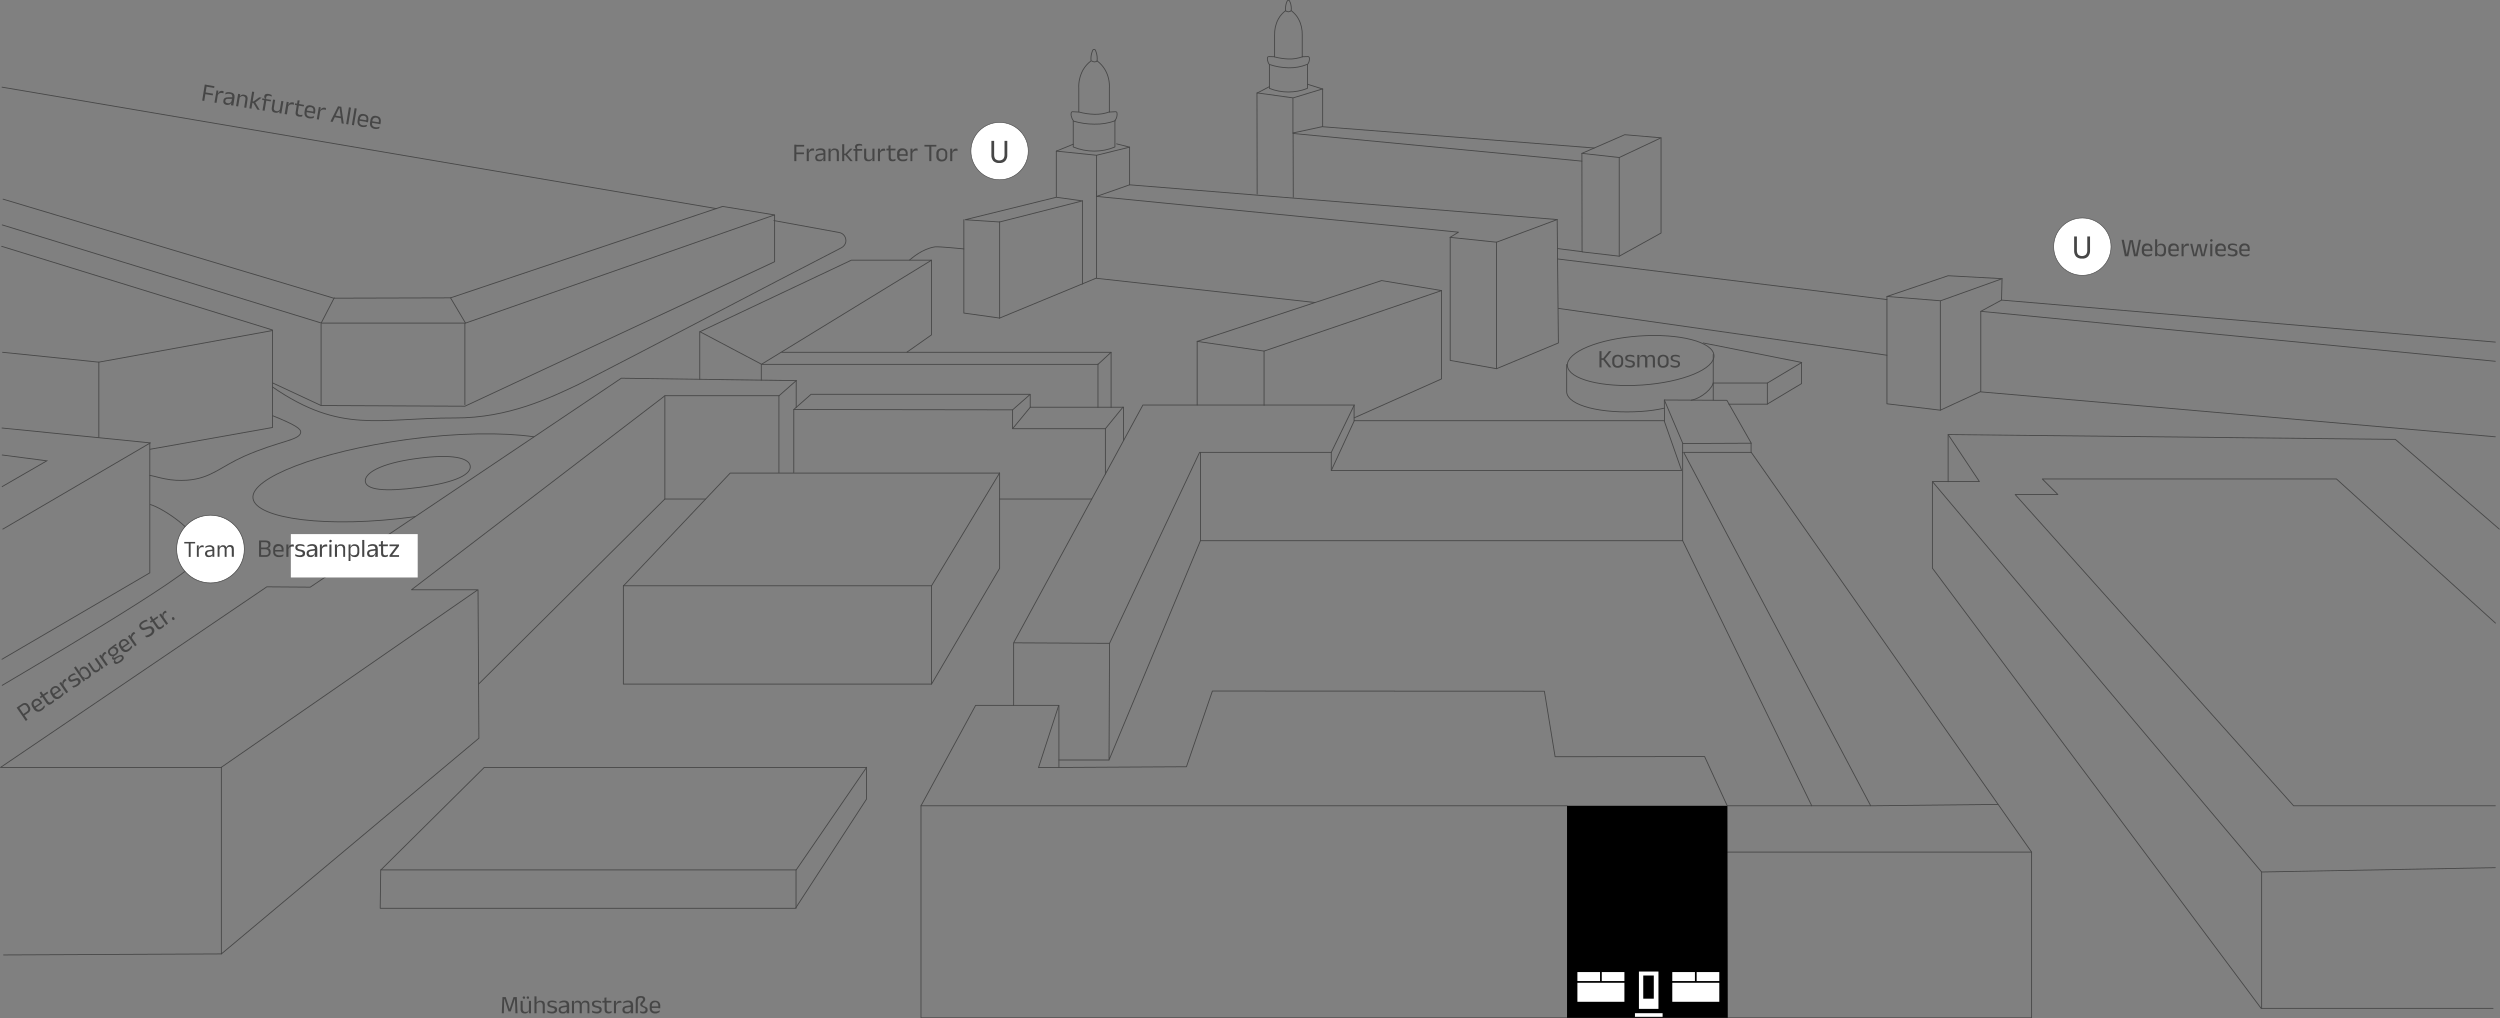 <?xml version="1.0" encoding="utf-8"?>
<!-- Generator: Adobe Illustrator 27.8.0, SVG Export Plug-In . SVG Version: 6.00 Build 0)  -->
<svg version="1.1" id="Ebene_1" xmlns="http://www.w3.org/2000/svg" xmlns:xlink="http://www.w3.org/1999/xlink" x="0px" y="0px"
	 viewBox="0 0 1446.5 589.2" style="enable-background:new 0 0 1446.5 589.2;" xml:space="preserve">
<rect x="0" y="0" width="1446.5" height="589.2" fill="#808080" stroke="none"/>
<style type="text/css">
	.st0{fill:none;stroke:#464646;stroke-width:0.5;stroke-linecap:round;stroke-linejoin:round;}
	.st1{fill:#FFFFFF;}
	.st2{fill:none;stroke:#000000;stroke-miterlimit:10;}
	.st3{stroke:#000000;stroke-miterlimit:10;}
	.st4{fill:none;stroke:#464646;stroke-width:0.5;stroke-miterlimit:10;}
	.st5{fill:#464646;}
	.st6{fill:#FFFFFF;stroke:#464646;stroke-width:0.41;stroke-linecap:round;stroke-linejoin:round;}
	.st7{fill:#FFFFFF;stroke:#464646;stroke-width:0.348;stroke-linecap:round;stroke-linejoin:round;}
</style>
<g id="Gruppe_1725" transform="translate(3.25 -8592.011)">
	<g id="Gruppe_1705" transform="translate(-2.067 7285.546)">
		<path id="Pfad_10353" class="st0" d="M998.5,1895.4h175.8v-95.9H998.3"/>
		<path id="Pfad_10354" class="st0" d="M905.5,1772.7H531.7v122.7h373.8"/>
		<path id="Pfad_10355" d="M998.3,1772.7h-92.8v122.7h93L998.3,1772.7z"/>
		<path id="Pfad_10356" class="st0" d="M531.7,1772.7l31.6-58.1h48.1l-11.7,36l85.6-0.5l15-43.8l192.1,0.1l6.2,37.9l86.5-0.1
			l13.1,28.5"/>
		<path id="Pfad_10357" class="st0" d="M1174.3,1799.5l-162.2-231.3H973l108.2,204.5l73.8-0.8"/>
		<line id="Linie_72" class="st0" x1="1081.1" y1="1772.7" x2="998.3" y2="1772.7"/>
		<path id="Pfad_10358" class="st0" d="M961.8,1537.9l36.2,0.2l14.1,24.8l-39.6,0.2L961.8,1537.9z"/>
		<line id="Linie_73" class="st0" x1="1012" y1="1562.9" x2="1012" y2="1568.2"/>
		<line id="Linie_74" class="st0" x1="972.4" y1="1563.1" x2="972.4" y2="1568.5"/>
		<line id="Linie_75" class="st0" x1="961.8" y1="1537.9" x2="961.9" y2="1550.1"/>
		<path id="Pfad_10359" class="st0" d="M619.8,1391.5v-15.3c-0.6-0.8-1-1.8-1.2-2.8c-0.1-0.5-0.1-1.1,0-1.6c0.1-0.4,0.4-0.7,0.8-0.7
			l3.6,0.2v-13.8c-0.2-3.6,0.7-7.3,2.4-10.5c1.2-2.1,2.8-3.9,4.7-5.3c-0.2-1.7,0-3.5,0.6-5.2c0.1-0.4,0.3-0.7,0.4-1
			c0.2-0.4,0.7-0.6,1.1-0.4c0.2,0.1,0.3,0.2,0.4,0.4c0.1,0.3,0.3,0.6,0.4,1c0.6,1.7,0.8,3.4,0.6,5.2c1.9,1.4,3.5,3.2,4.7,5.3
			c1.8,3.2,2.6,6.8,2.4,10.5v13.8l3.6-0.2c0.4,0,0.8,0.3,0.8,0.7c0.1,0.5,0.1,1.1,0,1.6c-0.1,1-0.5,2-1.2,2.8v15.3
			C636.4,1394.7,627.6,1394.7,619.8,1391.5L619.8,1391.5z"/>
		<path id="Pfad_10360" class="st0" d="M733.3,1357.6v-13.8c-0.6-0.7-0.9-1.6-1.1-2.5c-0.1-0.5-0.1-1,0-1.5c0.1-0.4,0.4-0.6,0.8-0.6
			l3.3,0.1v-12.4c-0.1-3.3,0.6-6.6,2.2-9.5c1-1.9,2.5-3.5,4.2-4.8c-0.2-1.6,0-3.2,0.5-4.6c0.1-0.3,0.2-0.6,0.4-0.9
			c0.2-0.4,0.6-0.6,1-0.4c0.2,0.1,0.3,0.2,0.4,0.4c0.1,0.3,0.2,0.6,0.4,0.9c0.5,1.5,0.7,3.1,0.5,4.6c1.7,1.3,3.2,2.9,4.2,4.8
			c1.6,2.9,2.3,6.2,2.2,9.5v12.4l3.3-0.1c0.4,0,0.7,0.3,0.8,0.6c0.1,0.5,0.1,1,0,1.5c-0.1,0.9-0.5,1.8-1.1,2.5v13.8
			C748.2,1360.4,740.3,1360.4,733.3,1357.6L733.3,1357.6z"/>
		<line id="Linie_76" class="st0" x1="610" y1="1393.9" x2="619.8" y2="1389.9"/>
		<line id="Linie_77" class="st0" x1="652.4" y1="1391.6" x2="644.9" y2="1389.7"/>
		<line id="Linie_78" class="st0" x1="726.2" y1="1360.3" x2="733.3" y2="1356.6"/>
		<line id="Linie_79" class="st0" x1="764.2" y1="1358" x2="755.3" y2="1355.2"/>
		<path id="Pfad_10361" class="st0" d="M610,1420.6l15.1,2.1l-47.9,12.2l-20-1.3L610,1420.6l0-26.7l23.3,2.4l19.1-4.7v21.8
			l-19.1,6.7v-23.8"/>
		<path id="Pfad_10362" class="st0" d="M726.2,1418.8l-0.1-58.6l20.9,2.9l17.1-5.2v21.8l-17.2,3.7l0-20.3"/>
		<path id="Pfad_10363" class="st0" d="M652.4,1413.4l247.4,20.1l-35.1,13.1l-26.9-2.8l4.9-3l-209.5-20.7"/>
		<path id="Pfad_10364" class="st0" d="M837.9,1443.8v71.2l26.8,4.8l35.8-14.9l-0.7-71.5"/>
		<line id="Linie_80" class="st0" x1="864.7" y1="1446.6" x2="864.7" y2="1519.8"/>
		<line id="Linie_81" class="st0" x1="625.1" y1="1422.6" x2="625.1" y2="1470.8"/>
		<path id="Pfad_10365" class="st0" d="M730.2,1509.6l102.7-35l-34.7-5.8l-106.7,35.2L730.2,1509.6z"/>
		<line id="Linie_82" class="st0" x1="691.5" y1="1503.9" x2="691.5" y2="1540.8"/>
		<line id="Linie_83" class="st0" x1="730.2" y1="1509.6" x2="730.2" y2="1541"/>
		<path id="Pfad_10366" class="st0" d="M832.9,1474.5v51.2l-50.5,22.5"/>
		<path id="Pfad_10367" class="st0" d="M1442.6,1808.5l-135.2,2.5l-190.5-225.9h27.2l-18.1-27.2l258.8,2.8l60.1,51.9"/>
		<path id="Pfad_10368" class="st0" d="M1116.9,1585.2v50l190.2,254.7h134.2"/>
		<line id="Linie_84" class="st0" x1="1307.4" y1="1811" x2="1307.4" y2="1889.9"/>
		<line id="Linie_85" class="st0" x1="1126" y1="1558" x2="1126" y2="1585.2"/>
		
			<ellipse id="Ellipse_52" transform="matrix(0.998 -6.979129e-02 6.979129e-02 0.998 -103.385 69.832)" class="st0" cx="947.7" cy="1514.4" rx="42.5" ry="14.2"/>
		<path id="Pfad_10369" class="st0" d="M977.4,1538c5.9-1,12.9-7.3,12.7-10.6v-15.9"/>
		<path id="Pfad_10370" class="st0" d="M905.3,1517.4v15.9c0.5,7.8,20,12.8,43.4,11.2c4.4-0.3,8.9-0.9,13.2-1.9"/>
		<path id="Pfad_10371" class="st0" d="M556.5,1433.6v54l20.7,2.9l56.1-23.2v-50.4"/>
		<line id="Linie_86" class="st0" x1="577.2" y1="1434.8" x2="577.2" y2="1490.6"/>
		<line id="Linie_87" class="st0" x1="633.3" y1="1467.5" x2="759.6" y2="1481.5"/>
		<path id="Pfad_10372" class="st0" d="M270.9,1576.1c0.6,4.6-7.6,9.4-29,12.3s-31.1,1.3-31.7-3.3s8-10.4,29.4-13.3
			S270.2,1571.5,270.9,1576.1z"/>
		<path id="Pfad_10373" class="st0" d="M239,1605.4c-50.7,7-92.2,1.2-93.8-10.6s38.1-27,88.8-34c29.2-4,56.2-4.2,73.7-1.6"/>
		<path id="Pfad_10374" class="st0" d="M446.6,1434.1l37.8,6.9c2.6,0.5,4.2,2.9,3.8,5.5c-0.3,1.4-1.2,2.6-2.5,3.3
			c-47.5,24.4-105.1,54.9-152.6,79.3c-15.8,7.4-40,19.3-71.1,19.2c-43.8-0.1-65.6,9.6-105.6-18"/>
		<line id="Linie_88" class="st0" x1="0" y1="1356.9" x2="413.5" y2="1427.2"/>
		<path id="Pfad_10375" class="st0" d="M156.6,1547c13.1,5.3,16.5,7.6,16.2,9.7c-0.6,4.6-12.7,4.9-32.8,13.8
			c-13.7,6.1-19,12.7-32.8,13.8c-4.4,0.3-8.8,0.1-13-0.8c-3.3-0.6-5.1-1.3-8.7-2"/>
		<path id="Pfad_10376" class="st0" d="M85.8,1598.4c6.4,1.6,33.7,18.3,28.2,31.1c-4.3,9.8-104,67.4-113.9,73.5"/>
		<line id="Linie_89" class="st0" x1="747.1" y1="1420.6" x2="747" y2="1383.3"/>
		<path id="Pfad_10377" class="st0" d="M914.1,1395.2l24.8-10.8l21,1.8l-24.2,11.4L914.1,1395.2z"/>
		<line id="Linie_90" class="st0" x1="764.2" y1="1379.8" x2="921.2" y2="1392.1"/>
		<path id="Pfad_10378" class="st0" d="M914.1,1395.2l0.1,57l21.5,2.5l24.2-13.4v-55"/>
		<line id="Linie_91" class="st0" x1="935.7" y1="1397.6" x2="935.7" y2="1454.7"/>
		<path id="Pfad_10379" class="st0" d="M1090.6,1478l35.4-12l31.3,1.7l-35.7,12.8L1090.6,1478z"/>
		<path id="Pfad_10380" class="st0" d="M1090.6,1478l0,62.1l30.9,3.7l23.4-10.8v-46.4"/>
		<line id="Linie_92" class="st0" x1="1121.5" y1="1480.7" x2="1121.5" y2="1543.8"/>
		<line id="Linie_93" class="st0" x1="914.3" y1="1452.1" x2="900.1" y2="1450.3"/>
		<line id="Linie_94" class="st0" x1="747" y1="1383.7" x2="914.1" y2="1399.7"/>
		<path id="Pfad_10381" class="st0" d="M585.3,1678.4l74.8-137.6h122.2v9.1h179.4l10.1,28.8H769.1v-10.5h-76.2l-52.1,110.5
			L585.3,1678.4v36.2"/>
		<line id="Linie_95" class="st0" x1="782.4" y1="1549.9" x2="769.1" y2="1578.7"/>
		<path id="Pfad_10382" class="st0" d="M990.1,1528.1h31.3l19.9-11.9l-57-11.3"/>
		<line id="Linie_96" class="st0" x1="1021.4" y1="1528.1" x2="1021.4" y2="1540.3"/>
		<line id="Linie_97" class="st0" x1="990.1" y1="1528.1" x2="990.1" y2="1538"/>
		<path id="Pfad_10383" class="st0" d="M1041.2,1516.2v12.2l-19.9,11.9h-22.2"/>
		<path id="Pfad_10384" class="st0" d="M1442.6,1772.7h-116.7l-161.1-180.1h24.7l-9-9h170.2l92,83.4"/>
		<path id="Pfad_10385" class="st0" d="M693.4,1619.3h279v-51.1"/>
		<line id="Linie_98" class="st0" x1="972.4" y1="1619.3" x2="1047.1" y2="1772.7"/>
		<line id="Linie_99" class="st0" x1="611.5" y1="1714.6" x2="611.5" y2="1750.5"/>
		<line id="Linie_100" class="st0" x1="640.4" y1="1746.2" x2="611.5" y2="1746.2"/>
		<line id="Linie_101" class="st0" x1="782.4" y1="1540.8" x2="769.1" y2="1568.2"/>
		<path id="Pfad_10386" class="st0" d="M693.4,1568.2v51.1l-52.9,126.9l0.3-67.5"/>
		<line id="Linie_102" class="st0" x1="1157" y1="1480.1" x2="1442.6" y2="1504.4"/>
		<path id="Pfad_10387" class="st0" d="M1442.6,1515.5l-297.7-28.9l12-6.5l0.3-12.3"/>
		<line id="Linie_103" class="st0" x1="1144.9" y1="1533.2" x2="1442.6" y2="1559.2"/>
		<line id="Linie_104" class="st0" x1="900.5" y1="1484.9" x2="1090.6" y2="1512"/>
		<line id="Linie_105" class="st0" x1="900.1" y1="1456.3" x2="1090.6" y2="1479.8"/>
		<path id="Pfad_10388" class="st1" d="M938.7,1886.1h-27.2v-17.2h27.2V1886.1z"/>
		<line id="Linie_106" class="st2" x1="940.1" y1="1874.6" x2="910.1" y2="1874.6"/>
		<line id="Linie_107" class="st2" x1="925.1" y1="1868.3" x2="925.1" y2="1874.6"/>
		<path id="Pfad_10389" class="st1" d="M993.6,1886.1h-27.2v-17.2h27.2V1886.1z"/>
		<line id="Linie_108" class="st2" x1="995" y1="1874.6" x2="965" y2="1874.6"/>
		<line id="Linie_109" class="st2" x1="980" y1="1868.3" x2="980" y2="1874.6"/>
		<rect id="Rechteck_552" x="947.1" y="1868.6" class="st1" width="11.3" height="21.6"/>
		<rect id="Rechteck_553" x="944.8" y="1892.7" class="st1" width="16" height="2.1"/>
		<rect id="Rechteck_554" x="950.1" y="1871.4" class="st3" width="5.1" height="12.4"/>
		<path id="Pfad_10390" class="st0" d="M459.5,1526.7l-101.2-1.4l-180,120.9l-25.1-0.2L-0.9,1750.5l127.8,0"/>
		<path id="Pfad_10391" class="st0" d="M450.9,1510.3h190.8l-7.6,7H439.3l98.5-60.3h-46.4l-87.6,41.4l35.6,18.8"/>
		<line id="Linie_110" class="st0" x1="383.5" y1="1535.5" x2="383.5" y2="1595.2"/>
		<path id="Pfad_10392" class="st0" d="M449.5,1579.9v-44.5h-65.9l-146.7,112.3h38.4l-148.4,102.7v108l149-124.8l-0.5-85.9"/>
		<line id="Linie_111" class="st0" x1="634.1" y1="1517.1" x2="634.1" y2="1542.1"/>
		<line id="Linie_112" class="st0" x1="641.7" y1="1510.3" x2="641.7" y2="1542.2"/>
		<line id="Linie_113" class="st0" x1="459.5" y1="1526.7" x2="459.5" y2="1542.2"/>
		<line id="Linie_114" class="st0" x1="577.2" y1="1595.2" x2="630.5" y2="1595.2"/>
		<path id="Pfad_10393" class="st0" d="M275.8,1702.2l107.7-107h23.4"/>
		<line id="Linie_115" class="st0" x1="449.5" y1="1535.5" x2="459.5" y2="1526.7"/>
		<path id="Pfad_10394" class="st0" d="M595,1542l-10.3,12.5v-10.7"/>
		<path id="Pfad_10395" class="st0" d="M648.6,1542l-10.2,12.5v26.3"/>
		<path id="Pfad_10396" class="st0" d="M458.1,1579.9v-36.5l10-8.8h126.8v7.5h54v19.2"/>
		<path id="Pfad_10397" class="st0" d="M458.1,1543.4l126.6,0.2l10-8.8"/>
		<line id="Linie_116" class="st0" x1="584.8" y1="1554.5" x2="638.4" y2="1554.5"/>
		<line id="Linie_117" class="st0" x1="403.7" y1="1498.4" x2="403.7" y2="1525.9"/>
		<line id="Linie_118" class="st0" x1="439.3" y1="1517.3" x2="439.3" y2="1526.4"/>
		<path id="Pfad_10398" class="st0" d="M537.8,1457v43.2l-14.2,10"/>
		<line id="Linie_119" class="st0" x1="126.9" y1="1858.4" x2="0.9" y2="1859"/>
		<path id="Pfad_10399" class="st0" d="M500.2,1750.5H279l-59.8,59.3h240.3L500.2,1750.5z"/>
		<path id="Pfad_10400" class="st0" d="M219.1,1809.8l-0.3,22.2h240.3l41.1-63.2v-18.4"/>
		<line id="Linie_120" class="st0" x1="459.4" y1="1809.8" x2="459.4" y2="1832"/>
		<path id="Pfad_10401" class="st0" d="M359.5,1702.3h178.3l39.4-67v-55.1H421.3l-61.8,65.3V1702.3z"/>
		<path id="Pfad_10402" class="st0" d="M359.5,1645.4h178.3l39.4-65.3"/>
		<line id="Linie_121" class="st0" x1="537.8" y1="1702.3" x2="537.8" y2="1645.4"/>
		<path id="Pfad_10403" class="st4" d="M-0.2,1688l85.7-50.1v-75.2l-85.7-8.6"/>
		<path id="Pfad_10404" class="st4" d="M-0.1,1588.1l26-15l-26-3.4"/>
		<line id="Linie_122" class="st4" x1="0.3" y1="1612.7" x2="86" y2="1562.6"/>
		<path id="Pfad_10405" class="st0" d="M85.7,1566.4l70.8-12.6v-56.4L-0.2,1449"/>
		<path id="Pfad_10406" class="st0" d="M156.5,1497.7L56,1516v43.5"/>
		<line id="Linie_123" class="st0" x1="55.9" y1="1516" x2="0.3" y2="1510.3"/>
		<path id="Pfad_10407" class="st0" d="M0.1,1436.6l184.7,56.8h83.4l178.8-62.6v27.1l-179.2,83.6l-83.2-0.4l-28.1-13.1"/>
		<line id="Linie_124" class="st0" x1="192.2" y1="1478.8" x2="184.7" y2="1493.3"/>
		<line id="Linie_125" class="st0" x1="259.5" y1="1478.8" x2="268.1" y2="1493.3"/>
		<line id="Linie_126" class="st0" x1="184.6" y1="1493.8" x2="184.6" y2="1540.9"/>
		<line id="Linie_127" class="st0" x1="267.8" y1="1493.5" x2="267.8" y2="1540.6"/>
		<path id="Pfad_10408" class="st0" d="M0.6,1421.7l191.3,57.3l67.6-0.2l157.4-52.9l29.9,4.9"/>
		<g id="Gruppe_1684" transform="translate(458.395 1389.68)">
			<path id="Pfad_10409" class="st5" d="M0,10V0.5h1.2V10H0z M0.4,1.6v-1h5.3v1H0.4z M0.7,6V5h4.9v1H0.7z"/>
			<path id="Pfad_10410" class="st5" d="M7.2,10V2.8h1.2L8.3,4.9L8.4,5v5L7.2,10z M8.3,5.6L8.1,4.6l0.3,0c0.1-0.5,0.4-1.1,0.8-1.4
				c0.4-0.4,1-0.6,1.5-0.5c0.1,0,0.3,0,0.4,0c0.1,0,0.2,0.1,0.3,0.1l0.1,1.2c-0.1,0-0.3-0.1-0.4-0.1c-0.2,0-0.3,0-0.5,0
				c-0.5,0-1,0.1-1.4,0.4C8.8,4.6,8.5,5.1,8.3,5.6z"/>
			<path id="Pfad_10411" class="st5" d="M14.3,10.1c-0.6,0-1.2-0.1-1.6-0.5c-0.4-0.4-0.6-0.9-0.6-1.5V7.9c0-0.6,0.2-1.1,0.6-1.5
				c0.6-0.4,1.3-0.6,2-0.7L17,5.4L17,6.3l-2.2,0.3c-0.4,0-0.8,0.2-1.2,0.4c-0.2,0.2-0.4,0.5-0.4,0.8V8c0,0.3,0.1,0.6,0.4,0.9
				c0.3,0.2,0.7,0.3,1.1,0.3c0.4,0,0.7-0.1,1.1-0.2c0.3-0.1,0.5-0.3,0.7-0.6c0.2-0.2,0.3-0.5,0.4-0.8L17,8.4h-0.2
				c-0.1,0.3-0.2,0.6-0.4,0.9c-0.2,0.3-0.5,0.5-0.8,0.7C15.2,10.1,14.8,10.1,14.3,10.1z M16.8,10l0.1-1.7l0-0.2V5.7l0-0.4
				c0-0.5-0.1-0.9-0.4-1.3C16,3.7,15.5,3.6,15,3.6c-0.5,0-1,0.1-1.4,0.2c-0.4,0.1-0.8,0.3-1.1,0.5l0.1-1c0.2-0.1,0.4-0.2,0.7-0.3
				c0.6-0.3,1.3-0.4,2-0.4c0.4,0,0.9,0.1,1.3,0.2c0.7,0.2,1.2,0.7,1.4,1.4C17.9,4.5,18,4.9,18,5.3V10L16.8,10z"/>
			<path id="Pfad_10412" class="st5" d="M19.8,10V2.8H21L21,4.5L21,4.6V10L19.8,10z M24.6,10V5.5c0-0.3,0-0.7-0.2-1
				C24.4,4.2,24.2,4,24,3.8c-0.3-0.2-0.6-0.3-1-0.2c-0.3,0-0.7,0.1-1,0.2c-0.3,0.1-0.5,0.3-0.7,0.6C21.2,4.7,21,4.9,21,5.2l-0.2-0.8
				H21c0.1-0.3,0.2-0.6,0.4-0.9c0.2-0.3,0.5-0.5,0.8-0.6c0.4-0.2,0.8-0.3,1.2-0.2c0.5,0,1,0.1,1.4,0.3c0.4,0.2,0.6,0.5,0.8,0.9
				c0.2,0.5,0.3,1,0.2,1.5V10L24.6,10z"/>
			<path id="Pfad_10413" class="st5" d="M27.7,10V0.2h1.2V10H27.7z M32.4,10l-2.8-3.4h-0.8V5.7h0.8l2.7-2.9h1.4l-3.3,3.5V6l3.4,4
				H32.4z"/>
			<path id="Pfad_10414" class="st5" d="M34.2,4V3l1.6,0l0.5,0h3l-0.1,1H34.2z M37.4,0c0.3,0,0.7,0,1,0.1c0.3,0.1,0.5,0.1,0.8,0.2
				l0.1,0.9c-0.2-0.1-0.5-0.2-0.7-0.2C38.3,1,38.1,1,37.8,1c-0.3,0-0.6,0-0.9,0.1c-0.2,0.1-0.4,0.2-0.5,0.4
				c-0.1,0.2-0.2,0.4-0.1,0.6v0c0,0.2,0,0.3,0.1,0.5c0,0.1,0.1,0.3,0.1,0.4l-0.8,0V3c-0.2-0.1-0.3-0.3-0.4-0.5
				c-0.1-0.2-0.2-0.5-0.2-0.7v0c0-0.5,0.2-1,0.6-1.3C36.2,0.1,36.8,0,37.4,0L37.4,0z M35.3,10V3.4h1.2V10H35.3z"/>
			<path id="Pfad_10415" class="st5" d="M41.6,2.8v4.5c0,0.3,0,0.7,0.2,1c0.1,0.3,0.3,0.5,0.5,0.7c0.3,0.2,0.6,0.2,1,0.2
				c0.3,0,0.7-0.1,1-0.2c0.3-0.1,0.5-0.3,0.7-0.6c0.2-0.2,0.3-0.5,0.4-0.8l0.2,0.8h-0.3C45.2,8.7,45,9,44.8,9.3
				c-0.2,0.3-0.5,0.5-0.8,0.6c-0.4,0.2-0.8,0.3-1.2,0.2c-0.5,0-1-0.1-1.4-0.3c-0.4-0.2-0.6-0.5-0.8-0.9c-0.2-0.5-0.3-1-0.2-1.5V2.8
				H41.6z M46.4,2.8V10h-1.2l0.1-1.7l-0.1-0.1V2.8L46.4,2.8z"/>
			<path id="Pfad_10416" class="st5" d="M48.4,10V2.8h1.2l-0.1,2.1L49.6,5v5L48.4,10z M49.5,5.6l-0.3-0.9l0.3,0
				c0.1-0.6,0.4-1.1,0.8-1.4c0.4-0.4,1-0.6,1.5-0.5c0.1,0,0.3,0,0.4,0c0.1,0,0.2,0.1,0.3,0.1l0.1,1.2c-0.1,0-0.3-0.1-0.4-0.1
				c-0.2,0-0.3,0-0.5,0c-0.5,0-1,0.1-1.4,0.4C50,4.6,49.6,5.1,49.5,5.6z"/>
			<path id="Pfad_10417" class="st5" d="M53.3,3.8v-1h5.3l-0.1,1H53.3z M54.5,3l0-2l1.2-0.2L55.6,3H54.5z M56.8,10.1
				c-0.5,0-0.9-0.1-1.3-0.2c-0.3-0.2-0.6-0.4-0.7-0.8c-0.2-0.4-0.2-0.8-0.2-1.3V3.3h1.2v4.4c0,0.4,0.1,0.8,0.3,1
				C56.3,9,56.6,9.1,57,9.1c0.3,0,0.6,0,0.8-0.1c0.3-0.1,0.5-0.2,0.8-0.3l-0.1,1C58.3,9.9,58,10,57.7,10
				C57.4,10.1,57.1,10.1,56.8,10.1L56.8,10.1z"/>
			<path id="Pfad_10418" class="st5" d="M62.8,10.1c-0.9,0.1-1.8-0.2-2.5-0.8c-0.6-0.6-0.9-1.5-0.8-2.3V5.7
				c-0.1-0.9,0.2-1.7,0.8-2.3c0.6-0.6,1.4-0.9,2.3-0.8c0.6,0,1.2,0.1,1.7,0.4c0.4,0.2,0.8,0.6,1,1.1c0.2,0.5,0.4,1.1,0.3,1.6v0.3
				c0,0.2,0,0.3,0,0.5s0,0.3,0,0.5h-1.1c0-0.2,0-0.5,0-0.7s0-0.4,0-0.6c0-0.4-0.1-0.8-0.2-1.1c-0.1-0.3-0.3-0.5-0.6-0.7
				c-0.3-0.2-0.7-0.3-1-0.2c-0.5,0-1,0.2-1.4,0.5c-0.3,0.4-0.5,1-0.5,1.5v0.7l0,0.1v0.7c0,0.3,0,0.6,0.1,0.8
				c0.1,0.2,0.2,0.5,0.4,0.6C61.4,8.8,61.7,8.9,62,9c0.3,0.1,0.7,0.1,1,0.1c0.4,0,0.9-0.1,1.3-0.2c0.4-0.1,0.8-0.3,1.1-0.5l-0.1,1
				C65,9.7,64.6,9.9,64.2,10C63.8,10.1,63.3,10.1,62.8,10.1z M60.1,6.9V6h5.1v0.9H60.1z"/>
			<path id="Pfad_10419" class="st5" d="M67.2,10V2.8h1.2l-0.1,2.1L68.3,5v5L67.2,10z M68.3,5.6L68,4.6l0.3,0
				c0.1-0.6,0.4-1.1,0.8-1.4c0.4-0.4,1-0.6,1.5-0.5c0.1,0,0.3,0,0.4,0c0.1,0,0.2,0.1,0.3,0.1l0.1,1.2c-0.1,0-0.3-0.1-0.4-0.1
				c-0.2,0-0.3,0-0.5,0c-0.5,0-1,0.1-1.4,0.4C68.7,4.6,68.4,5.1,68.3,5.6z"/>
			<path id="Pfad_10420" class="st5" d="M75.3,1.6v-1h6.9v1H75.3z M78.1,10V0.7h1.2V10H78.1z"/>
			<path id="Pfad_10421" class="st5" d="M85.4,10.2c-0.9,0.1-1.7-0.2-2.4-0.8c-0.6-0.7-0.9-1.5-0.8-2.4V5.8
				c-0.1-0.9,0.2-1.7,0.8-2.4c1.4-1.1,3.3-1.1,4.7,0c0.6,0.7,0.9,1.5,0.8,2.4v1.1c0.1,0.9-0.2,1.7-0.8,2.4
				C87.2,9.9,86.3,10.2,85.4,10.2z M85.4,9.2c0.5,0,1.1-0.2,1.5-0.6c0.4-0.5,0.5-1,0.5-1.6V5.7c0-0.6-0.1-1.2-0.5-1.6
				c-0.8-0.8-2.1-0.8-2.9,0c-0.4,0.5-0.5,1-0.5,1.6V7c0,0.6,0.1,1.2,0.5,1.6C84.4,9,84.9,9.2,85.4,9.2z"/>
			<path id="Pfad_10422" class="st5" d="M90.2,10V2.8h1.2l-0.1,2.1L91.4,5v5L90.2,10z M91.4,5.6l-0.3-0.9l0.3,0
				c0.1-0.6,0.4-1.1,0.8-1.4c0.4-0.4,1-0.6,1.5-0.5c0.1,0,0.3,0,0.4,0c0.1,0,0.2,0.1,0.3,0.1l0.1,1.2c-0.1,0-0.3-0.1-0.4-0.1
				c-0.2,0-0.3,0-0.5,0c-0.5,0-1,0.1-1.4,0.4C91.8,4.6,91.5,5.1,91.4,5.6L91.4,5.6z"/>
		</g>
		<g id="Gruppe_1685" transform="translate(8.443 1659.708)">
			<path id="Pfad_10423" class="st5" d="M5.3,63.9L0,56.2l1-0.7l3.1,4.6l0.3,0.4l1.9,2.7L5.3,63.9z M4.2,60.9l-0.6-0.8l2.2-1.5
				c0.5-0.3,0.8-0.7,0.9-1.2c0-0.5-0.1-1-0.4-1.3L6,55.5c-0.2-0.4-0.6-0.7-1.1-0.9c-0.5-0.1-1,0.1-1.4,0.4l-2.2,1.5l-0.6-0.8
				l2.2-1.5c0.6-0.5,1.5-0.8,2.3-0.7c0.7,0.2,1.4,0.6,1.7,1.3l0.4,0.6c0.5,0.6,0.7,1.4,0.6,2.1c-0.2,0.8-0.7,1.5-1.5,1.9L4.2,60.9z"
				/>
			<path id="Pfad_10424" class="st5" d="M14.5,57.8c-0.7,0.6-1.6,0.8-2.5,0.7c-0.8-0.2-1.6-0.7-2-1.4l-0.7-1.1
				c-0.5-0.7-0.8-1.5-0.7-2.4c0.2-0.8,0.7-1.5,1.4-2c0.5-0.3,1-0.6,1.6-0.6c0.5-0.1,1,0.1,1.4,0.3c0.5,0.3,0.9,0.7,1.2,1.2l0.1,0.2
				c0.1,0.1,0.2,0.3,0.3,0.4c0.1,0.1,0.2,0.3,0.2,0.4L14,54.2c-0.1-0.2-0.2-0.4-0.4-0.6s-0.2-0.3-0.3-0.5c-0.2-0.3-0.5-0.6-0.8-0.8
				c-0.3-0.2-0.6-0.2-0.9-0.2c-0.4,0-0.7,0.2-1,0.4c-0.5,0.3-0.8,0.7-0.8,1.2c0,0.6,0.1,1.1,0.5,1.5l0.4,0.6l0.1,0.1l0.4,0.6
				c0.2,0.2,0.3,0.4,0.6,0.6c0.2,0.1,0.4,0.2,0.7,0.3c0.3,0,0.6,0,0.8-0.1c0.3-0.1,0.7-0.3,0.9-0.5c0.4-0.2,0.7-0.5,1-0.9
				c0.3-0.3,0.5-0.7,0.7-1.1l0.5,0.9c-0.2,0.4-0.4,0.7-0.6,1C15.3,57.3,14.9,57.6,14.5,57.8z M10.5,56.6L10,55.9l4.2-2.9l0.5,0.7
				L10.5,56.6z"/>
			<path id="Pfad_10425" class="st5" d="M14.4,49.3l-1.1-1.7l0.9-0.8l1.2,1.8L14.4,49.3z M13.9,50.7l-0.5-0.8l4.4-3l0.5,0.9
				L13.9,50.7z M20.3,53.9c-0.4,0.3-0.8,0.5-1.2,0.6c-0.4,0.1-0.7,0-1-0.2c-0.4-0.2-0.7-0.6-0.9-0.9l-2.6-3.8l1-0.7l2.5,3.6
				c0.2,0.3,0.5,0.6,0.9,0.7c0.4,0,0.8-0.1,1.1-0.3c0.2-0.2,0.4-0.3,0.6-0.6c0.2-0.2,0.3-0.4,0.5-0.7l0.5,0.9
				c-0.1,0.3-0.3,0.5-0.5,0.7C20.8,53.5,20.6,53.7,20.3,53.9z"/>
			<path id="Pfad_10426" class="st5" d="M25.3,50.5c-0.7,0.6-1.6,0.8-2.5,0.7c-0.8-0.2-1.6-0.7-2-1.4l-0.7-1.1
				c-0.5-0.7-0.8-1.5-0.7-2.4c0.2-0.8,0.7-1.5,1.4-2c0.5-0.3,1-0.6,1.6-0.6c0.5-0.1,1,0.1,1.4,0.3c0.5,0.3,0.9,0.7,1.2,1.2l0.2,0.2
				c0.1,0.1,0.2,0.3,0.3,0.4s0.2,0.3,0.2,0.4l-0.9,0.6c-0.1-0.2-0.2-0.4-0.4-0.6s-0.2-0.3-0.3-0.5c-0.2-0.3-0.5-0.6-0.8-0.8
				c-0.3-0.2-0.6-0.2-0.9-0.2c-0.4,0-0.7,0.2-1,0.4c-0.5,0.3-0.8,0.7-0.8,1.2c0,0.6,0.1,1.1,0.5,1.5l0.4,0.6l0.1,0.1l0.4,0.6
				c0.2,0.2,0.3,0.4,0.6,0.6c0.2,0.1,0.4,0.2,0.7,0.3c0.3,0,0.6,0,0.8-0.1c0.3-0.1,0.7-0.3,0.9-0.5c0.4-0.2,0.7-0.5,1-0.9
				c0.3-0.3,0.5-0.7,0.7-1.1l0.5,0.9c-0.2,0.4-0.4,0.7-0.6,1C26,49.9,25.7,50.2,25.3,50.5z M21.2,49.3l-0.5-0.7l4.2-2.9l0.5,0.7
				L21.2,49.3z"/>
			<path id="Pfad_10427" class="st5" d="M28.8,47.9l-4.1-5.9l1-0.7l1.2,1.8l0.1,0l2.8,4.1L28.8,47.9z M27.2,43.6L26.5,43l0.2-0.2
				c-0.2-0.5-0.3-1.1-0.1-1.7c0.2-0.7,0.7-1.2,1.3-1.5c0.1,0,0.2-0.1,0.3-0.1l0.7,0.9c-0.1,0-0.3,0.1-0.4,0.2
				c-0.2,0.1-0.3,0.2-0.4,0.3c-0.4,0.3-0.7,0.7-0.9,1.2C27.1,42.5,27.1,43.1,27.2,43.6L27.2,43.6z"/>
			<path id="Pfad_10428" class="st5" d="M35.3,43.6c-0.4,0.3-0.9,0.5-1.4,0.7c-0.4,0.1-0.7,0.2-1.1,0.3l-0.7-0.9
				c0.4-0.1,0.8-0.1,1.3-0.3c0.5-0.1,0.9-0.4,1.3-0.7c0.4-0.2,0.7-0.5,0.9-0.9c0.1-0.3,0.1-0.6-0.1-0.9l0-0.1
				c-0.1-0.2-0.3-0.3-0.4-0.4c-0.2-0.1-0.5-0.1-0.7,0c-0.4,0.1-0.8,0.2-1.2,0.4c-0.5,0.2-0.9,0.3-1.4,0.4c-0.3,0.1-0.7,0-1-0.1
				c-0.3-0.2-0.6-0.4-0.7-0.7l0-0.1c-0.3-0.4-0.4-1-0.3-1.6c0.3-0.6,0.8-1.2,1.4-1.5c0.4-0.3,0.9-0.5,1.3-0.7
				c0.4-0.1,0.7-0.2,1.1-0.2l0.7,0.8c-0.4,0-0.8,0.1-1.2,0.2c-0.4,0.2-0.9,0.4-1.3,0.6c-0.3,0.2-0.5,0.4-0.7,0.6
				c-0.1,0.2-0.2,0.3-0.2,0.6c0,0.2,0.1,0.4,0.2,0.5l0,0c0.1,0.2,0.3,0.3,0.4,0.4c0.2,0.1,0.5,0.1,0.7,0c0.4-0.1,0.7-0.2,1.1-0.4
				c0.5-0.2,1-0.4,1.5-0.5c0.3-0.1,0.7,0,1,0.1c0.3,0.2,0.6,0.4,0.8,0.7l0.1,0.1c0.4,0.5,0.5,1.1,0.3,1.7
				C36.5,42.7,36,43.2,35.3,43.6z"/>
			<path id="Pfad_10429" class="st5" d="M38.8,41.1L33.2,33l1-0.7l1.3,1.9l1.1,1.7l0.1,0.2l1.7,2.5l0.2,0.3l1,1.4L38.8,41.1z
				 M41.8,39.2c-0.3,0.2-0.7,0.4-1.1,0.5c-0.3,0.1-0.7,0-1-0.1c-0.3-0.1-0.6-0.3-0.9-0.6l-0.3,0.2l-0.3-1.1c0.2,0.3,0.5,0.6,0.9,0.7
				c0.3,0.1,0.6,0.2,1,0.1c0.3-0.1,0.7-0.2,1-0.4c0.4-0.3,0.7-0.7,0.8-1.2c0-0.6-0.1-1.1-0.5-1.6l-0.8-1.1c-0.3-0.5-0.7-0.8-1.3-1
				c-0.5-0.1-1,0-1.5,0.3c-0.3,0.2-0.5,0.4-0.7,0.7c-0.1,0.3-0.2,0.6-0.2,0.9c0,0.3,0,0.6,0.2,0.9L36.3,36l0.3-0.2
				c-0.1-0.3-0.2-0.6-0.2-1c0-0.3,0.1-0.7,0.3-1c0.2-0.4,0.5-0.7,0.9-0.9c0.6-0.5,1.4-0.6,2.1-0.4c0.8,0.3,1.5,0.8,1.9,1.6l0.7,1
				c0.5,0.7,0.8,1.5,0.8,2.3C42.9,38.1,42.4,38.8,41.8,39.2L41.8,39.2z"/>
			<path id="Pfad_10430" class="st5" d="M42.1,30l2.5,3.7c0.2,0.3,0.4,0.5,0.7,0.7c0.2,0.2,0.5,0.3,0.8,0.2c0.3,0,0.7-0.2,0.9-0.4
				c0.3-0.2,0.5-0.4,0.7-0.7c0.1-0.3,0.2-0.6,0.2-0.9c0-0.3-0.1-0.6-0.2-0.9l0.7,0.6l-0.2,0.1c0.1,0.3,0.2,0.6,0.2,1
				c0,0.3-0.1,0.7-0.3,1c-0.2,0.4-0.5,0.7-0.9,0.9c-0.4,0.3-0.8,0.5-1.3,0.5c-0.4,0-0.8-0.1-1.2-0.3c-0.4-0.3-0.8-0.7-1-1.1
				l-2.6-3.8L42.1,30z M46.1,27.3l4.1,5.9l-1,0.7l-0.9-1.5l-0.1,0L45.1,28L46.1,27.3z"/>
			<path id="Pfad_10431" class="st5" d="M51.8,32.1l-4.1-5.9l1-0.7l1.2,1.8l0.1,0l2.8,4.1L51.8,32.1z M50.2,27.9l-0.7-0.6l0.2-0.2
				c-0.2-0.5-0.3-1.1-0.1-1.6c0.1-0.5,0.5-1,1-1.3c0.1-0.1,0.2-0.2,0.4-0.2c0.1,0,0.2-0.1,0.3-0.1l0.7,0.9c-0.1,0-0.3,0.1-0.4,0.2
				c-0.2,0.1-0.3,0.2-0.4,0.2c-0.4,0.3-0.7,0.7-0.9,1.2C50.1,26.8,50.1,27.4,50.2,27.9z"/>
			<path id="Pfad_10432" class="st5" d="M57.3,25.8c-0.6,0.5-1.4,0.8-2.2,0.7c-0.7-0.1-1.3-0.5-1.7-1.1l-0.1-0.2
				c-0.3-0.4-0.4-0.8-0.5-1.2c0-0.4,0.1-0.9,0.3-1.3c0.3-0.5,0.8-0.9,1.3-1.3l3-2.2l0.5,0.8L56,21.3l0,0c0.3-0.1,0.6-0.2,0.9-0.2
				c0.3,0,0.5,0.1,0.8,0.2c0.2,0.2,0.5,0.4,0.6,0.6l0.1,0.1c0.4,0.5,0.5,1.2,0.4,1.9C58.5,24.8,58,25.4,57.3,25.8z M56.8,25.1
				c0.3-0.2,0.6-0.4,0.7-0.7c0.2-0.2,0.2-0.5,0.2-0.8c0-0.3-0.1-0.6-0.3-0.9l-0.1-0.1c-0.2-0.3-0.4-0.5-0.7-0.6
				c-0.3-0.1-0.5-0.2-0.8-0.1c-0.3,0.1-0.7,0.2-0.9,0.4l0,0c-0.3,0.2-0.6,0.5-0.8,0.8c-0.1,0.2-0.2,0.5-0.2,0.8
				c0,0.3,0.2,0.6,0.3,0.8l0.1,0.1c0.2,0.3,0.4,0.5,0.7,0.6c0.3,0.1,0.5,0.2,0.8,0.1C56.2,25.4,56.5,25.3,56.8,25.1L56.8,25.1z
				 M60,29.9c-0.5,0.3-1,0.6-1.5,0.8c-0.4,0.2-0.8,0.2-1.2,0.2c-0.4-0.1-0.7-0.3-0.9-0.6l0,0c-0.2-0.2-0.2-0.5-0.2-0.7
				c0-0.2,0.1-0.5,0.2-0.7c0.1-0.2,0.3-0.5,0.5-0.6l0,0c-0.3,0.2-0.6,0.2-0.9,0.2c-0.3,0-0.5-0.2-0.6-0.4v0
				c-0.1-0.1-0.2-0.3-0.2-0.5c0-0.2,0-0.3,0.1-0.5c0.1-0.2,0.3-0.4,0.5-0.5l-0.1-0.1l1.3-0.5l-0.5,0.3c-0.2,0.1-0.4,0.3-0.5,0.5
				c-0.1,0.1,0,0.3,0,0.4v0c0.1,0.1,0.3,0.2,0.4,0.2c0.3-0.1,0.6-0.2,0.9-0.4l1.5-0.8c0.5-0.3,1.1-0.5,1.7-0.5
				c0.5,0.1,0.9,0.3,1.2,0.8l0,0c0.2,0.3,0.3,0.7,0.3,1.1c-0.1,0.4-0.3,0.8-0.6,1.2c-0.4,0.4-0.8,0.8-1.3,1.1L60,29.9z M59.5,29.1
				l0.1-0.1c0.3-0.2,0.6-0.5,0.9-0.7c0.2-0.2,0.3-0.4,0.4-0.7c0.1-0.2,0-0.4-0.1-0.6l0,0c-0.1-0.2-0.4-0.3-0.6-0.4
				c-0.4,0-0.7,0.1-1,0.3l-1.8,1l0.3-0.2c-0.2,0.2-0.4,0.4-0.5,0.6c-0.1,0.2-0.2,0.4-0.2,0.6c0,0.2,0,0.4,0.2,0.5l0,0
				c0.1,0.2,0.3,0.3,0.6,0.4c0.3,0,0.5,0,0.8-0.1C58.9,29.5,59.2,29.3,59.5,29.1L59.5,29.1z"/>
			<path id="Pfad_10433" class="st5" d="M65,23.3c-0.7,0.6-1.6,0.8-2.5,0.7c-0.8-0.2-1.6-0.7-2-1.4l-0.7-1.1
				c-0.5-0.7-0.8-1.5-0.7-2.4c0.2-0.8,0.7-1.5,1.4-2c0.5-0.3,1-0.6,1.6-0.6c0.5-0.1,1,0.1,1.4,0.3c0.5,0.3,0.9,0.7,1.2,1.2l0.2,0.2
				c0.1,0.1,0.2,0.3,0.3,0.4s0.2,0.3,0.2,0.4l-0.9,0.6c-0.1-0.2-0.2-0.4-0.4-0.6c-0.1-0.2-0.2-0.3-0.3-0.5c-0.2-0.3-0.5-0.6-0.8-0.8
				c-0.3-0.2-0.6-0.2-0.9-0.2c-0.4,0-0.7,0.2-1,0.4c-0.5,0.3-0.8,0.7-0.8,1.2c0,0.6,0.1,1.1,0.5,1.5l0.4,0.6l0.1,0.1l0.4,0.6
				c0.2,0.2,0.3,0.4,0.6,0.6c0.2,0.1,0.4,0.2,0.7,0.3c0.3,0,0.6,0,0.8-0.1c0.3-0.1,0.7-0.3,0.9-0.5c0.4-0.2,0.7-0.5,1-0.9
				c0.3-0.3,0.5-0.7,0.7-1.1l0.5,0.9c-0.2,0.4-0.4,0.7-0.6,1C65.7,22.7,65.4,23.1,65,23.3z M60.9,22.1l-0.5-0.7l4.2-2.9l0.5,0.7
				L60.9,22.1z"/>
			<path id="Pfad_10434" class="st5" d="M68.5,20.7l-4.1-5.9l1-0.7l1.2,1.8l0.1,0l2.8,4.1L68.5,20.7z M66.9,16.5l-0.7-0.6l0.2-0.2
				c-0.2-0.5-0.3-1.1-0.1-1.7c0.1-0.5,0.5-1,1-1.3c0.1-0.1,0.2-0.2,0.4-0.2c0.1,0,0.2-0.1,0.3-0.1l0.7,0.9c-0.1,0-0.3,0.1-0.4,0.2
				c-0.2,0.1-0.3,0.2-0.4,0.2c-0.4,0.3-0.7,0.7-0.9,1.2C66.7,15.4,66.7,16,66.9,16.5L66.9,16.5z"/>
			<path id="Pfad_10435" class="st5" d="M77.9,14.5c-0.3,0.2-0.7,0.4-1.1,0.6c-0.3,0.1-0.6,0.3-1,0.3c-0.3,0.1-0.5,0.1-0.8,0.1
				l-0.8-0.9c0.5,0,1-0.1,1.4-0.3c0.5-0.2,1.1-0.4,1.5-0.7c0.5-0.3,0.9-0.7,1.1-1.2c0.1-0.4,0.1-0.9-0.2-1.3L78.1,11
				c-0.3-0.5-0.9-0.8-1.5-0.6c-0.5,0.1-0.9,0.2-1.3,0.4c-0.6,0.2-1.1,0.4-1.7,0.5c-0.4,0.1-0.9,0-1.2-0.2c-0.4-0.2-0.7-0.5-1-0.9
				l0-0.1c-0.4-0.5-0.6-1.2-0.4-1.9c0.3-0.8,0.8-1.4,1.5-1.8c0.5-0.3,1-0.6,1.5-0.8c0.4-0.1,0.8-0.2,1.2-0.3l0.7,0.9
				c-0.4,0-0.9,0.1-1.3,0.3c-0.5,0.2-1,0.4-1.4,0.7c-0.3,0.2-0.6,0.5-0.9,0.8C72.1,8.2,72,8.5,72,8.7c0,0.3,0.1,0.5,0.3,0.7l0,0
				c0.1,0.2,0.4,0.4,0.6,0.5c0.3,0.1,0.6,0.1,0.9,0.1c0.5-0.1,1-0.2,1.4-0.4c0.5-0.2,1.1-0.4,1.7-0.5c0.4-0.1,0.8,0,1.2,0.2
				c0.4,0.2,0.7,0.5,1,0.9l0.1,0.1c0.5,0.6,0.6,1.3,0.4,2.1C79.3,13.3,78.7,14,77.9,14.5z"/>
			<path id="Pfad_10436" class="st5" d="M78.1,5.7L77,4l0.9-0.8L79,5L78.1,5.7z M77.6,7.1l-0.5-0.8l4.4-3l0.4,0.9L77.6,7.1z
				 M84,10.3c-0.4,0.3-0.8,0.5-1.2,0.6c-0.4,0.1-0.7,0-1-0.2c-0.4-0.2-0.7-0.6-0.9-0.9l-2.6-3.8l1-0.7l2.5,3.6
				c0.2,0.3,0.5,0.6,0.9,0.7c0.4,0,0.8-0.1,1.1-0.3c0.2-0.2,0.4-0.3,0.6-0.6c0.2-0.2,0.3-0.4,0.5-0.7L85.3,9
				c-0.1,0.3-0.3,0.5-0.5,0.7C84.5,9.9,84.3,10.1,84,10.3L84,10.3z"/>
			<path id="Pfad_10437" class="st5" d="M86.6,8.3l-4.1-5.9l1-0.7l1.2,1.8l0.1,0l2.8,4.1L86.6,8.3z M85.1,4.1l-0.7-0.6l0.2-0.2
				c-0.2-0.5-0.3-1.1-0.1-1.6c0.1-0.5,0.5-1,1-1.3c0.1-0.1,0.2-0.2,0.4-0.2c0.1,0,0.2-0.1,0.3-0.1l0.7,0.9c-0.1,0-0.3,0.1-0.4,0.2
				c-0.2,0.1-0.3,0.2-0.4,0.2C85.5,1.6,85.2,2,85,2.5C84.9,3,84.9,3.5,85.1,4.1z"/>
			<path id="Pfad_10438" class="st5" d="M91.1,5.4c-0.2,0.1-0.4,0.2-0.6,0.1c-0.2-0.1-0.4-0.2-0.5-0.4l0-0.1
				c-0.1-0.2-0.2-0.4-0.2-0.6c0.1-0.4,0.5-0.7,0.9-0.6c0.2,0.1,0.4,0.2,0.5,0.4l0,0.1c0.1,0.2,0.2,0.4,0.2,0.6
				C91.4,5.1,91.3,5.3,91.1,5.4z"/>
		</g>
		<g id="Gruppe_1686" transform="translate(1226.364 1444.823)">
			<path id="Pfad_10439" class="st5" d="M1.9,9.9L0,0.4h1.3l1.4,7l0.3,1.4H3l0.3-1.4l1.4-6.8h1.8l1.4,6.8l0.3,1.4h0.1l0.3-1.4l1.4-7
				h1.2L9.2,9.9H7.2L6.1,4.5L5.6,1.7H5.5L5,4.5L3.9,9.9H1.9z"/>
			<path id="Pfad_10440" class="st5" d="M15,10c-0.9,0.1-1.8-0.2-2.5-0.8c-0.6-0.6-0.9-1.5-0.8-2.3V5.7C11.7,4.8,12,4,12.5,3.3
				c0.6-0.6,1.4-0.9,2.3-0.8c0.6,0,1.2,0.1,1.7,0.4c0.4,0.2,0.8,0.6,1,1.1c0.2,0.5,0.4,1.1,0.3,1.6v0.3c0,0.2,0,0.3,0,0.5
				s0,0.3,0,0.5h-1.1c0-0.2,0-0.5,0-0.7s0-0.4,0-0.6c0-0.4-0.1-0.8-0.2-1.1c-0.1-0.3-0.3-0.5-0.6-0.7c-0.3-0.2-0.7-0.3-1-0.2
				c-0.5,0-1,0.2-1.4,0.5c-0.3,0.4-0.5,1-0.5,1.5v0.7l0,0.1v0.7c0,0.3,0,0.6,0.1,0.8c0.1,0.2,0.2,0.5,0.4,0.6
				c0.2,0.2,0.5,0.3,0.7,0.4C14.5,9,14.9,9,15.2,9c0.4,0,0.9-0.1,1.3-0.2c0.4-0.1,0.8-0.3,1.1-0.5l-0.1,1c-0.3,0.2-0.7,0.4-1.1,0.5
				C16,10,15.5,10.1,15,10z M12.4,6.8V5.9h5.1v0.9H12.4z"/>
			<path id="Pfad_10441" class="st5" d="M19.4,9.9V0.1h1.2v2.3l0,2.1l0,0.2v3l0,0.4l0.1,1.7L19.4,9.9z M22.9,10
				c-0.4,0-0.8-0.1-1.2-0.2c-0.3-0.1-0.6-0.4-0.8-0.6c-0.2-0.3-0.3-0.6-0.4-1h-0.4l0.4-1.1c0,0.4,0.1,0.8,0.3,1.1
				c0.2,0.3,0.4,0.5,0.7,0.6C21.9,9,22.2,9,22.6,9c0.5,0,1-0.2,1.4-0.5c0.3-0.4,0.5-1,0.5-1.6V5.6C24.5,5,24.3,4.5,24,4
				c-0.4-0.4-0.9-0.6-1.4-0.5c-0.3,0-0.7,0.1-1,0.2c-0.3,0.1-0.5,0.3-0.7,0.6c-0.2,0.2-0.3,0.5-0.4,0.8l-0.3-0.8h0.3
				C20.7,4,20.8,3.7,21,3.4c0.2-0.3,0.5-0.5,0.8-0.6c0.4-0.2,0.8-0.3,1.2-0.2c0.7,0,1.5,0.2,2,0.8c0.5,0.7,0.7,1.5,0.7,2.3v1.2
				c0.1,0.8-0.2,1.7-0.7,2.4C24.4,9.8,23.7,10.1,22.9,10z"/>
			<path id="Pfad_10442" class="st5" d="M30.3,10c-0.9,0.1-1.8-0.2-2.5-0.8C27.3,8.6,27,7.8,27,6.9V5.7C27,4.8,27.3,4,27.8,3.3
				c0.6-0.6,1.4-0.9,2.3-0.8c0.6,0,1.2,0.1,1.7,0.4c0.4,0.2,0.8,0.6,1,1.1C33,4.4,33.1,5,33.1,5.6v0.3c0,0.2,0,0.3,0,0.5
				c0,0.2,0,0.3,0,0.5h-1.1c0-0.2,0-0.5,0-0.7s0-0.4,0-0.6c0-0.4-0.1-0.8-0.2-1.1c-0.1-0.3-0.3-0.5-0.6-0.7c-0.3-0.2-0.7-0.3-1-0.2
				c-0.5,0-1,0.2-1.4,0.5c-0.3,0.4-0.5,1-0.5,1.5v0.7l0,0.1v0.7c0,0.3,0,0.6,0.1,0.8c0.1,0.2,0.2,0.5,0.4,0.6
				c0.2,0.2,0.5,0.3,0.7,0.4C29.8,9,30.2,9,30.5,9C31,9,31.4,9,31.8,8.9c0.4-0.1,0.8-0.3,1.1-0.5l-0.1,1c-0.3,0.2-0.7,0.4-1.1,0.5
				C31.3,10,30.8,10.1,30.3,10z M27.7,6.8V5.9h5.1v0.9H27.7z"/>
			<path id="Pfad_10443" class="st5" d="M34.7,9.9V2.7h1.2l-0.1,2.1l0.1,0.1v5L34.7,9.9z M35.8,5.5l-0.3-0.9l0.3,0
				C36,4,36.3,3.5,36.7,3.1c0.4-0.4,1-0.6,1.5-0.5c0.1,0,0.3,0,0.4,0c0.1,0,0.2,0.1,0.3,0.1L39,3.9c-0.1,0-0.3-0.1-0.4-0.1
				c-0.2,0-0.3,0-0.5,0c-0.5,0-1,0.1-1.4,0.4C36.3,4.5,36,5,35.8,5.5L35.8,5.5z"/>
			<path id="Pfad_10444" class="st5" d="M41.5,9.9l-1.8-7.2h1.2L42.3,9h0.1L44,2.9h1.7L47.1,9h0.1l1.4-6.3h1.2l-1.8,7.2h-1.8
				l-1.2-5.1l-0.2-1h-0.1l-0.2,1l-1.2,5.1H41.5z"/>
			<path id="Pfad_10445" class="st5" d="M51.9,1.5c-0.2,0-0.4-0.1-0.5-0.2c-0.1-0.1-0.2-0.3-0.2-0.5v0c0-0.2,0.1-0.4,0.2-0.5
				C51.5,0.1,51.7,0,51.9,0c0.2,0,0.4,0.1,0.6,0.2c0.1,0.1,0.2,0.3,0.2,0.5v0c0,0.2-0.1,0.4-0.2,0.5C52.3,1.4,52.1,1.5,51.9,1.5z
				 M51.3,9.9V2.7h1.2v7.2H51.3z"/>
			<path id="Pfad_10446" class="st5" d="M57.5,10c-0.9,0.1-1.8-0.2-2.5-0.8c-0.6-0.6-0.9-1.5-0.8-2.3V5.7C54.1,4.8,54.4,4,55,3.3
				c0.6-0.6,1.4-0.9,2.3-0.8c0.6,0,1.2,0.1,1.7,0.4c0.4,0.2,0.8,0.6,1,1.1c0.2,0.5,0.4,1.1,0.3,1.6v0.3c0,0.2,0,0.3,0,0.5
				s0,0.3,0,0.5h-1.1c0-0.2,0-0.5,0-0.7s0-0.4,0-0.6c0-0.4-0.1-0.8-0.2-1.1c-0.1-0.3-0.4-0.5-0.6-0.7c-0.3-0.2-0.7-0.3-1-0.2
				c-0.5,0-1,0.2-1.4,0.5c-0.3,0.4-0.5,1-0.5,1.5v0.7l0,0.1v0.7c0,0.3,0,0.6,0.1,0.8c0.1,0.2,0.2,0.5,0.4,0.6
				c0.2,0.2,0.5,0.3,0.7,0.4C57,9,57.3,9,57.7,9C58.1,9,58.6,9,59,8.9c0.4-0.1,0.8-0.3,1.1-0.5l-0.1,1c-0.3,0.2-0.7,0.4-1.1,0.5
				C58.5,10,58,10.1,57.5,10z M54.8,6.8V5.9h5.1v0.9H54.8z"/>
			<path id="Pfad_10447" class="st5" d="M64.1,10c-0.5,0-1-0.1-1.5-0.2c-0.4-0.1-0.7-0.2-1.1-0.4l-0.1-1.1c0.4,0.2,0.8,0.4,1.2,0.5
				C63.1,9,63.6,9,64.1,9c0.4,0,0.9-0.1,1.3-0.3c0.3-0.2,0.4-0.5,0.4-0.8V7.9c0-0.2,0-0.4-0.2-0.6C65.4,7.2,65.2,7,65,6.9
				c-0.4-0.1-0.8-0.3-1.2-0.3c-0.5-0.1-1-0.3-1.4-0.5c-0.3-0.1-0.6-0.4-0.7-0.7c-0.2-0.3-0.2-0.6-0.2-1V4.4c0-0.6,0.2-1.1,0.7-1.4
				c0.6-0.4,1.3-0.5,2-0.5c0.5,0,1,0.1,1.5,0.2c0.4,0.1,0.7,0.2,1,0.4l0.1,1c-0.3-0.2-0.7-0.4-1.1-0.5c-0.5-0.1-0.9-0.2-1.4-0.2
				c-0.3,0-0.6,0-0.9,0.1c-0.2,0.1-0.4,0.2-0.5,0.3c-0.1,0.1-0.2,0.3-0.2,0.5v0.1c0,0.2,0,0.4,0.2,0.6c0.1,0.2,0.3,0.3,0.6,0.4
				c0.4,0.1,0.7,0.2,1.1,0.3c0.5,0.1,1,0.2,1.5,0.4c0.3,0.1,0.6,0.4,0.8,0.7c0.2,0.3,0.2,0.7,0.2,1V8c0,0.6-0.2,1.2-0.7,1.5
				C65.6,9.9,64.9,10.1,64.1,10z"/>
			<path id="Pfad_10448" class="st5" d="M71.4,10c-0.9,0.1-1.8-0.2-2.5-0.8c-0.6-0.6-0.9-1.5-0.8-2.3V5.7C68,4.8,68.3,4,68.9,3.3
				c0.6-0.6,1.4-0.9,2.3-0.8c0.6,0,1.2,0.1,1.7,0.4c0.4,0.2,0.8,0.6,1,1.1C74,4.4,74.2,5,74.1,5.6v0.3c0,0.2,0,0.3,0,0.5
				s0,0.3,0,0.5H73c0-0.2,0-0.5,0-0.7s0-0.4,0-0.6c0-0.4-0.1-0.8-0.2-1.1c-0.1-0.3-0.4-0.5-0.6-0.7c-0.3-0.2-0.7-0.3-1-0.2
				c-0.5,0-1,0.2-1.4,0.5c-0.3,0.4-0.5,1-0.5,1.5v0.7l0,0.1v0.7c0,0.3,0,0.6,0.1,0.8c0.1,0.2,0.2,0.5,0.4,0.6
				c0.2,0.2,0.5,0.3,0.7,0.4C70.9,9,71.2,9,71.6,9C72,9,72.5,9,72.9,8.9c0.4-0.1,0.8-0.3,1.1-0.5l-0.1,1c-0.3,0.2-0.7,0.4-1.1,0.5
				C72.3,10,71.9,10.1,71.4,10z M68.7,6.8V5.9h5.1v0.9H68.7z"/>
		</g>
		<g id="Gruppe_1687" transform="translate(924.267 1509.625)">
			<path id="Pfad_10449" class="st5" d="M0,9.4V0h1.2v9.4H0z M5.5,9.4L2.2,5.1H1.1v-1h1.1L5.5,0h1.4L3.1,4.7l0-0.3l3.8,5L5.5,9.4z"
				/>
			<path id="Pfad_10450" class="st5" d="M10.6,9.6C9.7,9.7,8.8,9.4,8.2,8.8C7.6,8.1,7.3,7.2,7.4,6.4V5.3C7.3,4.4,7.6,3.5,8.2,2.9
				c1.4-1.1,3.3-1.1,4.7,0c0.6,0.7,0.9,1.5,0.8,2.4v1.1c0.1,0.9-0.2,1.7-0.8,2.4C12.3,9.4,11.4,9.7,10.6,9.6z M10.6,8.6
				c0.5,0,1.1-0.2,1.5-0.6c0.4-0.5,0.5-1,0.5-1.6V5.2c0-0.6-0.1-1.2-0.5-1.6c-0.8-0.8-2.1-0.8-2.9,0C8.7,4,8.6,4.6,8.6,5.2v1.2
				c0,0.6,0.1,1.2,0.5,1.6C9.5,8.5,10,8.7,10.6,8.6z"/>
			<path id="Pfad_10451" class="st5" d="M17.6,9.6c-0.5,0-1-0.1-1.5-0.2C15.7,9.3,15.4,9.2,15,9l-0.1-1.1c0.4,0.2,0.8,0.4,1.2,0.5
				c0.5,0.1,1,0.2,1.5,0.2c0.4,0,0.9-0.1,1.3-0.3c0.3-0.2,0.4-0.5,0.4-0.8V7.4c0-0.2,0-0.4-0.2-0.6c-0.2-0.2-0.3-0.3-0.6-0.4
				c-0.4-0.1-0.8-0.3-1.2-0.3c-0.5-0.1-1-0.3-1.4-0.5c-0.3-0.1-0.6-0.4-0.8-0.7c-0.2-0.3-0.2-0.6-0.2-1V4c0-0.6,0.2-1.1,0.7-1.4
				c0.6-0.4,1.3-0.5,2-0.5c0.5,0,1,0.1,1.5,0.2c0.4,0.1,0.7,0.2,1,0.4l0.1,1c-0.3-0.2-0.7-0.4-1.1-0.5C18.6,3.1,18.1,3,17.7,3
				c-0.3,0-0.6,0-0.9,0.1c-0.2,0.1-0.4,0.2-0.5,0.3c-0.1,0.1-0.2,0.3-0.2,0.5V4c0,0.2,0,0.4,0.2,0.6c0.1,0.2,0.3,0.3,0.6,0.4
				c0.4,0.1,0.7,0.2,1.1,0.3c0.5,0.1,1,0.2,1.5,0.4c0.3,0.1,0.6,0.4,0.8,0.7c0.2,0.3,0.3,0.7,0.2,1v0.1c0,0.6-0.2,1.2-0.7,1.5
				C19.1,9.5,18.3,9.6,17.6,9.6z"/>
			<path id="Pfad_10452" class="st5" d="M21.9,9.4V2.2h1.2L23,4L23.1,4v5.4L21.9,9.4z M26.4,9.4V4.9c0-0.3,0-0.7-0.1-1
				c-0.1-0.3-0.2-0.5-0.5-0.6c-0.3-0.2-0.6-0.2-0.9-0.2c-0.3,0-0.6,0.1-0.9,0.2c-0.3,0.1-0.5,0.3-0.6,0.6c-0.2,0.3-0.3,0.5-0.3,0.8
				l-0.2-0.8h0.3c0.1-0.3,0.2-0.6,0.4-0.9c0.2-0.3,0.4-0.5,0.7-0.6c0.4-0.2,0.7-0.3,1.1-0.2c0.6,0,1.1,0.1,1.5,0.5
				c0.4,0.4,0.6,0.9,0.7,1.5c0,0.1,0,0.2,0.1,0.3c0,0.1,0,0.2,0,0.3v4.7L26.4,9.4z M30.9,9.4V4.9c0-0.3,0-0.7-0.1-1
				c-0.1-0.3-0.2-0.5-0.5-0.6C30,3.1,29.7,3,29.4,3.1c-0.3,0-0.6,0.1-0.9,0.2c-0.2,0.1-0.5,0.3-0.6,0.6c-0.2,0.2-0.3,0.5-0.3,0.8
				l-0.2-0.8h0.1c0.1-0.3,0.2-0.6,0.4-0.9c0.2-0.3,0.5-0.5,0.8-0.6c0.4-0.2,0.8-0.3,1.2-0.2c0.5,0,0.9,0.1,1.3,0.3
				c0.3,0.2,0.6,0.5,0.7,0.9c0.2,0.5,0.2,1,0.2,1.5v4.6L30.9,9.4z"/>
			<path id="Pfad_10453" class="st5" d="M36.8,9.6c-0.9,0.1-1.7-0.2-2.3-0.8c-0.6-0.7-0.9-1.5-0.8-2.4V5.3c-0.1-0.9,0.2-1.7,0.8-2.4
				c1.4-1.1,3.3-1.1,4.7,0c0.6,0.7,0.9,1.5,0.8,2.4v1.1c0.1,0.9-0.2,1.7-0.8,2.4C38.5,9.4,37.6,9.7,36.8,9.6z M36.8,8.6
				c0.5,0,1.1-0.2,1.5-0.6c0.4-0.5,0.5-1,0.5-1.6V5.2c0-0.6-0.1-1.2-0.5-1.6c-0.8-0.8-2.1-0.8-2.9,0c-0.4,0.5-0.5,1-0.5,1.6v1.2
				c0,0.6,0.1,1.2,0.5,1.6C35.7,8.5,36.2,8.7,36.8,8.6z"/>
			<path id="Pfad_10454" class="st5" d="M43.8,9.6c-0.5,0-1-0.1-1.5-0.2C42,9.3,41.6,9.2,41.2,9l-0.1-1.1c0.4,0.2,0.8,0.4,1.2,0.5
				c0.5,0.1,1,0.2,1.5,0.2c0.4,0,0.9-0.1,1.3-0.3c0.3-0.2,0.4-0.5,0.4-0.8V7.4c0-0.2,0-0.4-0.2-0.6c-0.2-0.2-0.3-0.3-0.6-0.4
				c-0.4-0.1-0.8-0.3-1.2-0.3c-0.5-0.1-1-0.3-1.4-0.5c-0.3-0.1-0.6-0.4-0.7-0.7c-0.2-0.3-0.2-0.6-0.2-1V4c0-0.6,0.2-1.1,0.7-1.4
				c0.6-0.4,1.3-0.5,2-0.5c0.5,0,1,0.1,1.5,0.2c0.4,0.1,0.7,0.2,1,0.4l0.1,1c-0.3-0.2-0.7-0.4-1.1-0.5C44.8,3.1,44.4,3,43.9,3
				c-0.3,0-0.6,0-0.9,0.1c-0.2,0.1-0.4,0.2-0.5,0.3c-0.1,0.1-0.2,0.3-0.2,0.5V4c0,0.2,0,0.4,0.2,0.6C42.6,4.8,42.8,4.9,43,5
				c0.4,0.1,0.7,0.2,1.1,0.3c0.5,0.1,1,0.2,1.5,0.4c0.3,0.1,0.6,0.4,0.8,0.7c0.2,0.3,0.2,0.7,0.2,1v0.1c0,0.6-0.2,1.2-0.7,1.5
				C45.3,9.5,44.6,9.6,43.8,9.6z"/>
		</g>
		<g id="Gruppe_1691" transform="translate(101.002 1604.556)">
			<g id="Gruppe_1689">
				<g id="Gruppe_1688">
					<circle id="Ellipse_53" class="st6" cx="19.6" cy="19.6" r="19.6"/>
				</g>
			</g>
			<g id="Gruppe_1690" transform="translate(4.423 15.466)">
				<path id="Pfad_10455" class="st5" d="M0,0.9V0h6.3v0.9H0z M2.6,8.6V0.2h1.1v8.5H2.6z"/>
				<path id="Pfad_10456" class="st5" d="M7.3,8.6V2h1.1L8.3,4l0.1,0.1v4.6L7.3,8.6z M8.4,4.6L8.1,3.8l0.3,0c0.1-0.5,0.4-1,0.7-1.3
					C9.6,2,10.3,1.9,10.9,2c0.1,0,0.2,0,0.3,0.1l0.1,1.1C11.2,3.1,11,3,10.9,3c-0.2,0-0.3,0-0.5,0C10,3,9.5,3.1,9.2,3.4
					C8.8,3.7,8.5,4.1,8.4,4.6z"/>
				<path id="Pfad_10457" class="st5" d="M14.1,8.8c-0.5,0-1.1-0.1-1.5-0.5C12.2,7.9,12,7.4,12,6.9V6.7c0-0.5,0.2-1,0.6-1.4
					c0.5-0.4,1.2-0.6,1.8-0.6l2.1-0.3l0.1,0.8l-2,0.3c-0.4,0-0.8,0.2-1.1,0.4c-0.2,0.2-0.3,0.5-0.3,0.8v0.1c0,0.3,0.1,0.6,0.3,0.8
					c0.3,0.2,0.6,0.3,1,0.3c0.3,0,0.7-0.1,1-0.2c0.3-0.1,0.5-0.3,0.7-0.5c0.2-0.2,0.3-0.5,0.3-0.7l0.2,0.7h-0.2
					c-0.1,0.3-0.2,0.6-0.4,0.8c-0.2,0.3-0.4,0.5-0.7,0.6C14.9,8.7,14.5,8.8,14.1,8.8z M16.3,8.6l0-1.6l0-0.2V4.8l0-0.4
					c0-0.4-0.1-0.9-0.4-1.2c-0.4-0.3-0.8-0.4-1.3-0.4c-0.4,0-0.9,0.1-1.3,0.2c-0.4,0.1-0.7,0.3-1.1,0.5l0.1-0.9
					c0.2-0.1,0.4-0.2,0.6-0.3c0.6-0.2,1.2-0.4,1.8-0.4c0.4,0,0.8,0,1.2,0.2c0.3,0.1,0.6,0.3,0.8,0.5C17,2.8,17.2,3,17.3,3.3
					c0.1,0.3,0.1,0.7,0.1,1v4.3L16.3,8.6z"/>
				<path id="Pfad_10458" class="st5" d="M19.3,8.6V2h1.1l0,1.6l0,0.1v4.9L19.3,8.6z M23.4,8.6V4.5c0-0.3,0-0.6-0.1-0.9
					c-0.1-0.2-0.2-0.4-0.4-0.6c-0.2-0.2-0.5-0.2-0.8-0.2c-0.3,0-0.6,0.1-0.8,0.2c-0.2,0.1-0.4,0.3-0.6,0.5c-0.1,0.2-0.2,0.5-0.3,0.8
					l-0.2-0.8h0.2c0.1-0.3,0.2-0.6,0.4-0.8c0.2-0.3,0.4-0.5,0.7-0.6c0.3-0.2,0.7-0.2,1-0.2c0.5,0,1,0.1,1.4,0.5
					c0.3,0.4,0.6,0.9,0.6,1.4c0,0.1,0,0.2,0,0.3c0,0.1,0,0.2,0,0.3v4.3L23.4,8.6z M27.5,8.6V4.5c0-0.3,0-0.6-0.1-0.9
					C27.3,3.4,27.2,3.2,27,3c-0.2-0.2-0.5-0.2-0.8-0.2c-0.3,0-0.6,0.1-0.8,0.2c-0.2,0.1-0.4,0.3-0.6,0.5c-0.1,0.2-0.2,0.5-0.3,0.7
					l-0.2-0.8h0.1c0.1-0.3,0.2-0.6,0.4-0.8c0.2-0.3,0.4-0.5,0.7-0.6c0.3-0.2,0.7-0.2,1.1-0.2c0.4,0,0.8,0.1,1.2,0.3
					c0.3,0.2,0.5,0.5,0.7,0.8c0.1,0.4,0.2,0.9,0.2,1.4v4.3L27.5,8.6z"/>
			</g>
		</g>
		<g id="Gruppe_1695" transform="translate(1187.061 1432.587)">
			<g id="Gruppe_1693">
				<g id="Gruppe_1692">
					<circle id="Ellipse_54" class="st7" cx="16.6" cy="16.6" r="16.6"/>
				</g>
			</g>
			<g id="Gruppe_1694" transform="translate(11.852 10.714)">
				<path id="Pfad_10459" class="st5" d="M4.6,12.8c-1.3,0.1-2.5-0.3-3.5-1.2C0.3,10.6-0.1,9.3,0,8V0h1.6v8.1
					C1.6,9,1.8,9.8,2.3,10.5c1.3,1.1,3.2,1.1,4.5,0C7.4,9.8,7.6,9,7.6,8.1V0h1.6v8c0.1,1.3-0.3,2.5-1.1,3.5
					C7.2,12.5,5.9,12.9,4.6,12.8z"/>
			</g>
		</g>
		<g id="Gruppe_1699" transform="translate(560.581 1377.271)">
			<g id="Gruppe_1697">
				<g id="Gruppe_1696">
					<circle id="Ellipse_55" class="st7" cx="16.6" cy="16.6" r="16.6"/>
				</g>
			</g>
			<g id="Gruppe_1698" transform="translate(11.852 10.714)">
				<path id="Pfad_10460" class="st5" d="M4.6,12.8c-1.3,0.1-2.5-0.3-3.5-1.2C0.3,10.6-0.1,9.3,0,8V0h1.6v8.1
					C1.6,9,1.8,9.8,2.3,10.5c1.3,1.1,3.2,1.1,4.5,0C7.4,9.8,7.6,9,7.6,8.1V0h1.6v8c0.1,1.3-0.3,2.5-1.1,3.5
					C7.2,12.5,5.9,12.9,4.6,12.8z"/>
			</g>
		</g>
		<path id="Pfad_10461" class="st4" d="M556.7,1450.5c0,0-15-1.5-16.9-1.2c-7.6,1.2-13.4,6.6-14.8,7.7"/>
		<path id="Pfad_10462" class="st0" d="M623.2,1371.3c2.9,0.8,5.8,1.2,8.8,1.3c3,0.1,6-0.4,8.8-1.4"/>
		<path id="Pfad_10463" class="st0" d="M736.3,1339.4c2.6,0.7,5.4,1.1,8.1,1.2c2.8,0.1,5.5-0.4,8.1-1.3"/>
		<path id="Pfad_10464" class="st0" d="M733.4,1343.8c3.5,1.2,7.2,1.8,10.9,1.9c3.7,0.1,7.5-0.6,10.9-2"/>
		<path id="Pfad_10465" class="st0" d="M619.8,1376.5c4,1.2,8.1,1.8,12.2,1.8c4.2,0.1,8.3-0.6,12.2-2"/>
		<path id="Pfad_10466" class="st0" d="M630.4,1341.7c0.5,0.3,1,0.5,1.6,0.6c0.6,0,1.2-0.2,1.6-0.6"/>
		<path id="Pfad_10467" class="st0" d="M742.6,1312.7c0.5,0.3,1,0.5,1.6,0.6c0.6,0,1.2-0.2,1.6-0.6"/>
		<g id="Gruppe_1701" transform="translate(115.804 1355.359)">
			<g id="Gruppe_1700">
				<path id="Pfad_10468" class="st5" d="M0,9.3L1.5,0l1.2,0.2L1.2,9.5L0,9.3z M1.3,5.5l0.2-1l4.8,0.8l-0.2,1L1.3,5.5z M1.7,1.1
					l0.2-1l5.2,0.9l-0.2,1L1.7,1.1z"/>
				<path id="Pfad_10469" class="st5" d="M7.1,10.5l1.2-7.1l1.1,0.2L9,5.6l0.1,0.1l-0.8,4.9L7.1,10.5z M8.9,6.3l-0.1-1l0.3,0
					c0.2-0.5,0.6-1,1-1.3c0.5-0.3,1-0.4,1.6-0.3c0.1,0,0.3,0.1,0.4,0.1c0.1,0,0.2,0.1,0.3,0.1l-0.1,1.2C12.2,5.1,12.1,5.1,12,5
					C11.8,5,11.6,5,11.5,4.9c-0.5-0.1-1,0-1.5,0.2C9.5,5.4,9.2,5.8,8.9,6.3L8.9,6.3z"/>
				<path id="Pfad_10470" class="st5" d="M14.1,11.8c-0.6-0.1-1.1-0.3-1.5-0.8c-0.3-0.4-0.5-1-0.3-1.6l0-0.2c0-0.6,0.4-1.1,0.8-1.4
					c0.6-0.3,1.3-0.4,2-0.4l2.3,0l-0.1,0.9l-2.2,0c-0.4,0-0.8,0-1.2,0.2c-0.3,0.2-0.5,0.5-0.5,0.8l0,0.1c-0.1,0.3,0,0.7,0.2,0.9
					c0.3,0.3,0.6,0.4,1,0.5c0.4,0.1,0.7,0.1,1.1,0c0.3-0.1,0.6-0.2,0.8-0.5c0.2-0.2,0.4-0.5,0.5-0.7l0.1,0.8l-0.2,0
					c-0.1,0.3-0.3,0.6-0.5,0.8c-0.2,0.2-0.6,0.4-0.9,0.5C15,11.8,14.5,11.9,14.1,11.8z M16.6,12l0.3-1.7l0-0.2l0.4-2.3l0.1-0.4
					c0.1-0.5,0-1-0.2-1.4c-0.3-0.4-0.8-0.6-1.3-0.6c-0.5-0.1-1-0.1-1.4,0c-0.4,0.1-0.8,0.2-1.2,0.3l0.3-1c0.2-0.1,0.5-0.2,0.7-0.2
					c0.3-0.1,0.6-0.1,0.9-0.1c0.4,0,0.7,0,1.1,0.1c0.4,0.1,0.9,0.2,1.3,0.4c0.6,0.3,1,0.9,1.1,1.6c0,0.4,0,0.8,0,1.1l-0.7,4.6
					L16.6,12z"/>
				<path id="Pfad_10471" class="st5" d="M19.6,12.5l1.2-7.1l1.2,0.2l-0.3,1.7l0,0.1l-0.9,5.3L19.6,12.5z M24.3,13.3L25,8.8
					c0.1-0.3,0.1-0.7,0-1c-0.1-0.3-0.2-0.5-0.4-0.7c-0.3-0.2-0.6-0.3-0.9-0.4c-0.3-0.1-0.7,0-1,0.1c-0.3,0.1-0.5,0.2-0.8,0.5
					c-0.2,0.2-0.4,0.5-0.5,0.8l-0.1-0.9l0.3,0c0.1-0.3,0.3-0.6,0.6-0.8c0.2-0.2,0.6-0.4,0.9-0.5c0.4-0.1,0.8-0.1,1.2,0
					c0.5,0.1,0.9,0.2,1.3,0.5c0.3,0.3,0.5,0.6,0.6,1c0.1,0.5,0.1,1,0,1.5l-0.7,4.6L24.3,13.3z"/>
				<path id="Pfad_10472" class="st5" d="M27.3,13.8l1.6-9.7l1.2,0.2l-1.6,9.7L27.3,13.8z M31.9,14.5l-2.3-3.8l-0.8-0.1l0.1-0.9
					l0.8,0.1L33,7.4l1.4,0.2l-3.8,2.9l0-0.3l2.7,4.5L31.9,14.5z"/>
				<path id="Pfad_10473" class="st5" d="M34.7,8.9L34.8,8l1.6,0.3l0.5,0.1l3,0.5l-0.3,0.9L34.7,8.9z M34.9,15l1.1-6.5l1.2,0.2
					l-1.1,6.5L34.9,15z M38.5,5.5c0.3,0,0.7,0.1,1,0.3C39.7,5.8,40,6,40.2,6.1l0,0.9c-0.2-0.1-0.4-0.2-0.7-0.3
					c-0.3-0.1-0.5-0.2-0.8-0.2c-0.3-0.1-0.6-0.1-0.9,0c-0.2,0-0.4,0.2-0.5,0.3C37.2,7,37.1,7.2,37,7.4l0,0c0,0.2,0,0.3,0,0.5
					c0,0.1,0,0.3,0.1,0.4l-0.8-0.1l0-0.1C36.2,8,36.1,7.8,36,7.6c-0.1-0.2-0.1-0.5-0.1-0.8l0,0c0.1-0.5,0.3-0.9,0.8-1.2
					C37.3,5.4,37.9,5.3,38.5,5.5L38.5,5.5z"/>
				<path id="Pfad_10474" class="st5" d="M42.2,8.9l-0.7,4.4c-0.1,0.3-0.1,0.7,0,1c0.1,0.3,0.2,0.5,0.4,0.7c0.3,0.2,0.6,0.3,0.9,0.4
					c0.3,0.1,0.7,0,1,0c0.3-0.1,0.5-0.2,0.8-0.5c0.2-0.2,0.4-0.5,0.5-0.8l0.1,0.9l-0.3,0c-0.1,0.3-0.3,0.6-0.5,0.8
					c-0.2,0.2-0.6,0.4-0.9,0.5c-0.4,0.1-0.8,0.1-1.3,0c-0.5-0.1-0.9-0.2-1.3-0.5c-0.3-0.3-0.5-0.6-0.6-1.1c-0.1-0.5-0.1-1,0-1.5
					L41,8.7L42.2,8.9z M47,9.7l-1.2,7.1l-1.2-0.2l0.3-1.7l0-0.1l0.9-5.3L47,9.7z"/>
				<path id="Pfad_10475" class="st5" d="M47.7,17.1l1.2-7.1l1.2,0.2l-0.4,2.1l0.1,0.1l-0.8,4.9L47.7,17.1z M49.6,12.9l-0.1-1l0.3,0
					c0.2-0.5,0.6-1,1-1.3c0.6-0.3,1.3-0.4,2-0.2c0.1,0,0.2,0.1,0.3,0.1L53,11.8c-0.1-0.1-0.3-0.1-0.4-0.2c-0.2-0.1-0.3-0.1-0.5-0.1
					c-0.5-0.1-1,0-1.5,0.2C50.2,12,49.8,12.4,49.6,12.9L49.6,12.9z"/>
				<path id="Pfad_10476" class="st5" d="M53.6,11.8l0.2-0.9l5.2,0.9l-0.3,0.9L53.6,11.8z M56,18.6c-0.5-0.1-0.9-0.2-1.3-0.5
					c-0.3-0.2-0.5-0.5-0.6-0.9c-0.1-0.4-0.1-0.9,0-1.3l0.7-4.5l1.2,0.2L55.3,16c-0.1,0.4,0,0.8,0.2,1.1c0.3,0.3,0.6,0.5,1,0.5
					c0.3,0,0.6,0.1,0.8,0c0.3,0,0.5-0.1,0.8-0.1l-0.3,1c-0.3,0.1-0.6,0.1-0.8,0.1C56.6,18.6,56.3,18.6,56,18.6L56,18.6z M54.9,11.2
					l0.3-2l1.2,0L56,11.4L54.9,11.2z"/>
				<path id="Pfad_10477" class="st5" d="M62,19.6c-0.9-0.1-1.7-0.5-2.3-1.2c-0.5-0.7-0.6-1.6-0.5-2.4l0.2-1.3
					c0.1-0.8,0.5-1.6,1.1-2.2c0.7-0.5,1.6-0.6,2.4-0.4c0.6,0.1,1.1,0.3,1.6,0.6c0.4,0.3,0.7,0.7,0.8,1.2c0.2,0.5,0.2,1.1,0.1,1.7
					l0,0.3c0,0.2-0.1,0.3-0.1,0.5s-0.1,0.3-0.1,0.5l-1.1-0.2c0-0.2,0.1-0.5,0.1-0.7s0.1-0.4,0.1-0.6c0.1-0.4,0.1-0.8,0-1.1
					c-0.1-0.3-0.3-0.6-0.5-0.8c-0.3-0.2-0.6-0.4-1-0.4c-0.5-0.1-1,0-1.5,0.3c-0.4,0.4-0.7,0.9-0.7,1.4l-0.1,0.7l0,0.1l-0.1,0.7
					c0,0.3,0,0.6,0,0.8c0,0.2,0.2,0.5,0.3,0.7c0.2,0.2,0.4,0.4,0.6,0.5c0.3,0.1,0.7,0.3,1,0.3c0.4,0.1,0.9,0.1,1.3,0
					c0.4-0.1,0.8-0.2,1.2-0.3l-0.3,1c-0.4,0.2-0.8,0.3-1.2,0.3C62.9,19.7,62.4,19.6,62,19.6z M59.8,15.9L60,15l5.1,0.8l-0.1,0.9
					L59.8,15.9z"/>
				<path id="Pfad_10478" class="st5" d="M66.3,20.1l1.2-7.1l1.1,0.2l-0.4,2.1l0.1,0.1l-0.8,4.9L66.3,20.1z M68.1,15.9L68,15l0.3,0
					c0.2-0.5,0.6-1,1-1.3c0.5-0.3,1-0.4,1.6-0.3c0.1,0,0.3,0.1,0.4,0.1c0.1,0,0.2,0.1,0.3,0.1l-0.1,1.2c-0.1-0.1-0.3-0.1-0.4-0.2
					c-0.2-0.1-0.3-0.1-0.5-0.1c-0.5-0.1-1,0-1.5,0.2C68.7,15,68.3,15.4,68.1,15.9L68.1,15.9z"/>
				<path id="Pfad_10479" class="st5" d="M74.2,21.4l4.4-8.8l1.9,0.3l1.4,9.8l-1.2-0.2l-1.2-8.9l-0.2,0l-3.9,8.1L74.2,21.4z
					 M76.4,18.9l0.2-1l4.2,0.7l-0.2,1L76.4,18.9z"/>
				<path id="Pfad_10480" class="st5" d="M83.3,22.9l1.6-9.7l1.2,0.2l-1.6,9.7L83.3,22.9z"/>
				<path id="Pfad_10481" class="st5" d="M86.6,23.4l1.6-9.7l1.2,0.2l-1.6,9.7L86.6,23.4z"/>
				<path id="Pfad_10482" class="st5" d="M92.7,24.6c-0.9-0.1-1.7-0.5-2.3-1.2c-0.5-0.7-0.6-1.6-0.5-2.4l0.2-1.3
					c0.1-0.9,0.5-1.6,1.1-2.2c0.7-0.5,1.6-0.6,2.4-0.4c0.6,0.1,1.1,0.3,1.6,0.6c0.4,0.3,0.7,0.7,0.8,1.2c0.2,0.5,0.2,1.1,0.1,1.7
					l0,0.3c0,0.2-0.1,0.3-0.1,0.5s-0.1,0.3-0.1,0.5l-1.1-0.2c0-0.2,0.1-0.5,0.1-0.7s0.1-0.4,0.1-0.6c0.1-0.4,0.1-0.8,0-1.1
					c-0.1-0.3-0.3-0.6-0.5-0.8c-0.3-0.2-0.6-0.4-1-0.4c-0.5-0.1-1,0-1.5,0.3c-0.4,0.4-0.7,0.9-0.7,1.4l-0.1,0.7l0,0.1L91,21.3
					c0,0.3,0,0.6,0,0.8c0,0.2,0.2,0.5,0.3,0.7c0.2,0.2,0.4,0.4,0.6,0.5c0.3,0.1,0.7,0.3,1,0.3c0.4,0.1,0.9,0.1,1.3,0
					c0.4-0.1,0.8-0.2,1.2-0.3l-0.3,1c-0.4,0.2-0.8,0.3-1.2,0.3C93.6,24.7,93.1,24.6,92.7,24.6z M90.5,20.9l0.1-0.9l5.1,0.8l-0.1,0.9
					L90.5,20.9z"/>
				<path id="Pfad_10483" class="st5" d="M99.9,25.7c-0.9-0.1-1.7-0.5-2.3-1.2c-0.5-0.7-0.6-1.6-0.5-2.4l0.2-1.3
					c0.1-0.9,0.5-1.6,1.1-2.2c0.7-0.5,1.6-0.6,2.4-0.4c0.6,0.1,1.1,0.3,1.6,0.6c0.4,0.3,0.7,0.7,0.8,1.2c0.2,0.5,0.2,1.1,0.1,1.7
					l0,0.3c0,0.2-0.1,0.3-0.1,0.5c0,0.2-0.1,0.3-0.1,0.5l-1.1-0.2c0-0.2,0.1-0.5,0.1-0.7s0.1-0.4,0.1-0.6c0.1-0.4,0.1-0.8,0-1.1
					c-0.1-0.3-0.3-0.6-0.5-0.8c-0.3-0.2-0.6-0.4-1-0.4c-0.5-0.1-1,0-1.5,0.3c-0.4,0.4-0.7,0.9-0.7,1.4l-0.1,0.7l0,0.1l-0.1,0.7
					c0,0.3,0,0.6,0,0.8c0,0.2,0.2,0.5,0.3,0.7c0.2,0.2,0.4,0.4,0.6,0.5c0.3,0.1,0.7,0.3,1,0.3c0.4,0.1,0.9,0.1,1.3,0
					c0.4-0.1,0.8-0.2,1.2-0.3l-0.3,1c-0.4,0.2-0.8,0.3-1.2,0.3C100.9,25.8,100.4,25.8,99.9,25.7z M97.8,22.1l0.1-0.9L103,22
					l-0.1,0.9L97.8,22.1z"/>
			</g>
		</g>
		<rect id="Rechteck_555" x="167.1" y="1615.5" class="st1" width="73.4" height="25.1"/>
		<g id="Gruppe_1702" transform="translate(148.7 1618.778)">
			<path id="Pfad_10484" class="st5" d="M0,9.9V0.4h1.2v9.4H0z M0.8,9.9v-1h3c0.5,0,1-0.1,1.4-0.4c0.3-0.3,0.4-0.7,0.4-1.1V7.1
				c0-0.4-0.1-0.8-0.4-1.1C4.7,5.6,4.2,5.5,3.7,5.5H0.8v-1h2.9c0.5,0,0.9-0.1,1.3-0.4C5.3,3.8,5.4,3.4,5.4,3V2.9
				c0-0.4-0.1-0.8-0.4-1.1C4.6,1.5,4.2,1.4,3.7,1.4H0.8v-1h3C4.6,0.4,5.3,0.6,6,1c0.4,0.4,0.7,1.1,0.6,1.7v0.1c0,0.5-0.1,1-0.4,1.4
				C5.9,4.6,5.4,4.8,4.9,4.8l0,0c0.6,0,1.1,0.3,1.4,0.7c0.3,0.4,0.5,1,0.4,1.5v0.3c0,0.7-0.2,1.3-0.7,1.8C5.5,9.7,4.7,9.9,3.9,9.9
				L0.8,9.9z"/>
			<path id="Pfad_10485" class="st5" d="M11.5,10C10.6,10.1,9.7,9.8,9,9.2C8.4,8.6,8.1,7.8,8.2,6.9V5.7C8.1,4.8,8.4,4,8.9,3.3
				c0.6-0.6,1.4-0.9,2.3-0.8c0.6,0,1.2,0.1,1.7,0.4c0.4,0.2,0.8,0.6,1,1.1c0.2,0.5,0.4,1.1,0.3,1.6v0.3c0,0.2,0,0.3,0,0.5
				s0,0.3,0,0.5h-1.1c0-0.2,0-0.5,0-0.7s0-0.4,0-0.6c0-0.4-0.1-0.8-0.2-1.1c-0.1-0.3-0.3-0.5-0.6-0.7c-0.3-0.2-0.7-0.3-1-0.2
				c-0.5,0-1,0.2-1.4,0.5C9.5,4.4,9.3,5,9.3,5.5v0.7l0,0.1v0.7c0,0.3,0,0.6,0.1,0.8c0.1,0.2,0.2,0.5,0.4,0.6
				c0.2,0.2,0.5,0.3,0.7,0.4C11,9,11.3,9,11.7,9C12.1,9,12.5,9,13,8.9c0.4-0.1,0.8-0.3,1.1-0.5l-0.1,1c-0.3,0.2-0.7,0.4-1.1,0.5
				C12.4,10,11.9,10.1,11.5,10z M8.8,6.8V5.9h5.1v0.9H8.8z"/>
			<path id="Pfad_10486" class="st5" d="M15.8,9.9V2.7H17l-0.1,2.1L17,4.9v5L15.8,9.9z M17,5.5l-0.3-0.9l0.3,0
				c0.1-0.5,0.4-1.1,0.8-1.4c0.6-0.4,1.3-0.6,2-0.5c0.1,0,0.2,0.1,0.3,0.1l0.1,1.2c-0.1,0-0.3-0.1-0.4-0.1c-0.2,0-0.3,0-0.5,0
				c-0.5,0-1,0.1-1.4,0.4C17.4,4.5,17.1,5,17,5.5z"/>
			<path id="Pfad_10487" class="st5" d="M23.6,10c-0.5,0-1-0.1-1.5-0.2c-0.4-0.1-0.7-0.2-1.1-0.4l-0.1-1.1c0.4,0.2,0.8,0.4,1.2,0.5
				C22.6,9,23.1,9,23.6,9c0.4,0,0.9-0.1,1.3-0.3c0.3-0.2,0.4-0.5,0.4-0.8V7.9c0-0.2,0-0.4-0.2-0.6C25,7.2,24.8,7,24.5,6.9
				c-0.4-0.1-0.8-0.3-1.2-0.3c-0.5-0.1-1-0.3-1.4-0.5c-0.3-0.1-0.6-0.4-0.7-0.7c-0.2-0.3-0.2-0.6-0.2-1V4.4c0-0.6,0.2-1.1,0.7-1.4
				c0.6-0.4,1.3-0.5,2-0.5c0.5,0,1,0.1,1.5,0.2c0.4,0.1,0.7,0.2,1,0.4l0.1,1c-0.3-0.2-0.7-0.4-1.1-0.5c-0.5-0.1-0.9-0.2-1.4-0.2
				c-0.3,0-0.6,0-0.9,0.1c-0.2,0.1-0.4,0.2-0.5,0.3c-0.1,0.1-0.2,0.3-0.2,0.5v0.1c0,0.2,0,0.4,0.2,0.6c0.1,0.2,0.3,0.3,0.6,0.4
				c0.4,0.1,0.7,0.2,1.1,0.3c0.5,0.1,1,0.2,1.5,0.4c0.3,0.1,0.6,0.4,0.8,0.7c0.2,0.3,0.3,0.7,0.2,1V8c0,0.6-0.2,1.2-0.7,1.5
				C25.1,9.9,24.4,10.1,23.6,10z"/>
			<path id="Pfad_10488" class="st5" d="M29.7,10c-0.6,0-1.2-0.1-1.6-0.5c-0.4-0.4-0.6-0.9-0.6-1.5V7.8c0-0.6,0.2-1.1,0.6-1.5
				c0.6-0.4,1.3-0.6,2-0.7l2.3-0.3l0.1,0.9l-2.2,0.3c-0.4,0-0.8,0.2-1.2,0.4c-0.2,0.2-0.4,0.5-0.4,0.8v0.1c0,0.3,0.1,0.6,0.4,0.9
				C29.3,9,29.7,9.1,30.1,9c0.4,0,0.7-0.1,1.1-0.2c0.3-0.1,0.5-0.3,0.7-0.6C32,8,32.2,7.7,32.2,7.4l0.2,0.8h-0.2
				c-0.1,0.3-0.2,0.6-0.4,0.9c-0.2,0.3-0.5,0.5-0.8,0.7C30.6,10,30.2,10.1,29.7,10z M32.2,9.9l0.1-1.7l0-0.2V5.6l0-0.4
				c0-0.5-0.1-0.9-0.4-1.3c-0.4-0.3-0.9-0.5-1.4-0.4c-0.5,0-1,0.1-1.4,0.2c-0.4,0.1-0.8,0.3-1.1,0.5l0.1-1c0.2-0.1,0.4-0.2,0.7-0.3
				c0.6-0.3,1.3-0.4,2-0.4c0.4,0,0.9,0.1,1.3,0.2c0.7,0.2,1.2,0.7,1.4,1.4c0.1,0.4,0.2,0.7,0.2,1.1v4.7L32.2,9.9z"/>
			<path id="Pfad_10489" class="st5" d="M35.2,9.9V2.7h1.2l-0.1,2.1l0.1,0.1v5L35.2,9.9z M36.3,5.5l-0.3-0.9l0.3,0
				c0.1-0.6,0.4-1.1,0.8-1.4c0.6-0.4,1.3-0.6,2-0.5c0.1,0,0.2,0.1,0.3,0.1l0.1,1.2c-0.1,0-0.3-0.1-0.4-0.1c-0.2,0-0.3,0-0.5,0
				c-0.5,0-1,0.1-1.4,0.4C36.8,4.5,36.5,5,36.3,5.5z"/>
			<path id="Pfad_10490" class="st5" d="M41.3,1.5c-0.2,0-0.4-0.1-0.5-0.2c-0.1-0.1-0.2-0.3-0.2-0.5v0c0-0.2,0.1-0.4,0.2-0.5
				C40.9,0,41.1,0,41.3,0c0.2,0,0.4,0.1,0.6,0.2c0.1,0.1,0.2,0.3,0.2,0.5v0c0,0.2-0.1,0.4-0.2,0.5C41.7,1.4,41.5,1.5,41.3,1.5z
				 M40.7,9.9V2.7h1.2v7.2H40.7z"/>
			<path id="Pfad_10491" class="st5" d="M43.9,9.9V2.7h1.2l-0.1,1.7l0.1,0.1v5.4L43.9,9.9z M48.7,9.9V5.4c0-0.3,0-0.7-0.2-1
				c-0.1-0.3-0.3-0.5-0.5-0.7c-0.3-0.2-0.6-0.3-1-0.2c-0.3,0-0.7,0.1-1,0.2c-0.3,0.1-0.5,0.3-0.7,0.6c-0.2,0.2-0.3,0.5-0.4,0.8
				l-0.2-0.8h0.3c0.1-0.3,0.2-0.6,0.4-0.9c0.2-0.3,0.5-0.5,0.8-0.6c0.4-0.2,0.8-0.3,1.2-0.2c0.5,0,1,0.1,1.4,0.3
				c0.4,0.2,0.6,0.5,0.8,0.9c0.2,0.5,0.3,1,0.2,1.5v4.6L48.7,9.9z"/>
			<path id="Pfad_10492" class="st5" d="M51.8,12.4V2.7H53l-0.1,1.7l0,0.4v3l0,0.2l0,2v2.3H51.8z M55.3,10c-0.4,0-0.8-0.1-1.2-0.2
				c-0.3-0.1-0.6-0.4-0.8-0.6c-0.2-0.3-0.3-0.6-0.4-1h-0.4l0.3-1.1c0,0.4,0.1,0.8,0.3,1.1c0.2,0.3,0.4,0.5,0.7,0.6
				C54.3,9,54.6,9,55,9c0.5,0,1-0.2,1.4-0.5c0.4-0.4,0.5-1,0.5-1.6V5.6c0-0.6-0.1-1.1-0.5-1.6C56,3.6,55.5,3.5,55,3.5
				c-0.3,0-0.7,0.1-1,0.2c-0.3,0.1-0.5,0.3-0.7,0.6c-0.2,0.2-0.3,0.5-0.4,0.8l-0.3-0.8H53C53,4,53.2,3.7,53.4,3.4
				c0.2-0.3,0.5-0.5,0.8-0.6c0.4-0.2,0.8-0.3,1.2-0.2c0.7,0,1.5,0.2,2,0.8C57.8,4,58.1,4.8,58,5.7v1.2c0.1,0.8-0.2,1.7-0.7,2.4
				C56.8,9.8,56.1,10.1,55.3,10L55.3,10z"/>
			<path id="Pfad_10493" class="st5" d="M59.7,9.9V0.1h1.2v9.8H59.7z"/>
			<path id="Pfad_10494" class="st5" d="M64.7,10c-0.6,0-1.2-0.1-1.6-0.5c-0.4-0.4-0.6-0.9-0.6-1.5V7.8c0-0.6,0.2-1.1,0.6-1.5
				c0.6-0.4,1.3-0.6,2-0.7l2.3-0.3l0.1,0.9l-2.2,0.3c-0.4,0-0.8,0.2-1.2,0.4c-0.2,0.2-0.4,0.5-0.4,0.8v0.1c0,0.3,0.1,0.6,0.4,0.9
				C64.3,9,64.7,9.1,65.1,9c0.4,0,0.7-0.1,1.1-0.2c0.3-0.1,0.5-0.3,0.7-0.6C67,8,67.2,7.7,67.2,7.4l0.2,0.8h-0.2
				c-0.1,0.3-0.2,0.6-0.4,0.9c-0.2,0.3-0.5,0.5-0.8,0.7C65.6,10,65.1,10.1,64.7,10z M67.2,9.9l0.1-1.7l0-0.2V5.6l0-0.4
				c0-0.5-0.1-0.9-0.4-1.3c-0.4-0.3-0.9-0.5-1.4-0.4c-0.5,0-1,0.1-1.4,0.2c-0.4,0.1-0.8,0.3-1.1,0.5l0.1-1c0.2-0.1,0.4-0.2,0.7-0.3
				c0.6-0.3,1.3-0.4,2-0.4c0.4,0,0.9,0.1,1.3,0.2c0.7,0.2,1.2,0.7,1.4,1.4c0.1,0.4,0.2,0.7,0.2,1.1v4.7L67.2,9.9z"/>
			<path id="Pfad_10495" class="st5" d="M69.3,3.7v-1h5.3l-0.1,1H69.3z M70.5,2.9l0-2l1.2-0.2l-0.1,2.2H70.5z M72.8,10
				c-0.5,0-0.9-0.1-1.3-0.2c-0.3-0.2-0.6-0.4-0.7-0.8c-0.2-0.4-0.2-0.8-0.2-1.3V3.2h1.2v4.4c0,0.4,0.1,0.8,0.3,1
				C72.3,8.9,72.6,9,73,9c0.3,0,0.6,0,0.8-0.1c0.3-0.1,0.5-0.2,0.8-0.3l-0.1,1c-0.3,0.1-0.5,0.2-0.8,0.3C73.4,10,73.1,10,72.8,10
				L72.8,10z"/>
			<path id="Pfad_10496" class="st5" d="M81,8.9v1h-5.5V9l4-5.3h-4v-1H81v0.9l-4,5.3L81,8.9z"/>
		</g>
		<g id="Gruppe_1704" transform="translate(289.141 1882.757)">
			<g id="Gruppe_1703">
				<path id="Pfad_10497" class="st5" d="M0,10l0.4-9.4h1.9l2.2,6.8h0.1l2.2-6.8h1.9L9.1,10H7.9L7.8,6L7.6,1.8H7.5L5.2,8.9H3.9
					L1.6,1.8H1.4L1.3,6l-0.1,4L0,10z"/>
				<path id="Pfad_10498" class="st5" d="M12.1,2.8v4.5c0,0.3,0,0.7,0.2,1c0.1,0.3,0.3,0.5,0.5,0.7c0.3,0.2,0.6,0.2,1,0.2
					c0.3,0,0.7-0.1,1-0.2c0.3-0.1,0.5-0.3,0.7-0.6c0.2-0.2,0.3-0.5,0.4-0.8L16,8.4h-0.3c-0.1,0.3-0.2,0.6-0.4,0.9
					c-0.2,0.3-0.5,0.5-0.8,0.6c-0.4,0.2-0.8,0.3-1.2,0.2c-0.5,0-1-0.1-1.4-0.3c-0.4-0.2-0.6-0.5-0.8-0.9c-0.2-0.5-0.3-1-0.2-1.5V2.8
					H12.1z M12.8,1.6c-0.2,0-0.4-0.1-0.5-0.2c-0.1-0.1-0.2-0.3-0.2-0.5V0.9c0-0.2,0-0.4,0.2-0.5c0.1-0.1,0.3-0.2,0.5-0.2
					c0.2,0,0.4,0,0.5,0.2c0.1,0.1,0.2,0.3,0.2,0.5v0.1c0,0.2,0,0.4-0.2,0.5C13.2,1.6,13,1.6,12.8,1.6L12.8,1.6z M15.1,1.6
					c-0.2,0-0.4-0.1-0.5-0.2c-0.1-0.1-0.2-0.3-0.2-0.5V0.9c0-0.2,0-0.4,0.2-0.5c0.1-0.1,0.3-0.2,0.5-0.2c0.2,0,0.4,0.1,0.5,0.2
					c0.1,0.1,0.2,0.3,0.2,0.5v0.1c0,0.2,0,0.4-0.2,0.5C15.5,1.5,15.3,1.6,15.1,1.6L15.1,1.6z M16.9,2.8V10h-1.2l0.1-1.7l-0.1-0.1
					V2.8L16.9,2.8z"/>
				<path id="Pfad_10499" class="st5" d="M18.9,10V0.2h1.2v2.3l0,2.1l0,0.1V10L18.9,10z M23.7,10V5.5c0-0.3,0-0.7-0.2-1
					C23.4,4.2,23.3,4,23,3.8c-0.3-0.2-0.6-0.3-1-0.2c-0.3,0-0.7,0.1-1,0.2c-0.3,0.1-0.5,0.3-0.7,0.6c-0.2,0.3-0.3,0.5-0.4,0.8
					l-0.3-0.8h0.3c0.1-0.3,0.2-0.6,0.4-0.9C20.7,3.2,21,3,21.3,2.9c0.4-0.2,0.8-0.3,1.2-0.2c0.5,0,1,0.1,1.4,0.3
					c0.4,0.2,0.6,0.5,0.8,0.9c0.2,0.5,0.3,1,0.2,1.5V10L23.7,10z"/>
				<path id="Pfad_10500" class="st5" d="M29,10.1c-0.5,0-1-0.1-1.5-0.2c-0.4-0.1-0.7-0.2-1.1-0.4l-0.1-1.1c0.4,0.2,0.8,0.4,1.2,0.5
					c0.5,0.1,1,0.2,1.5,0.2c0.4,0,0.9-0.1,1.3-0.3c0.3-0.2,0.4-0.5,0.4-0.8V8c0-0.2,0-0.4-0.2-0.6c-0.2-0.2-0.3-0.3-0.6-0.4
					c-0.4-0.1-0.8-0.3-1.2-0.3c-0.5-0.1-1-0.3-1.4-0.5c-0.3-0.1-0.6-0.4-0.7-0.7c-0.2-0.3-0.2-0.6-0.2-1V4.5c0-0.6,0.2-1.1,0.7-1.4
					c0.6-0.4,1.3-0.5,2-0.5c0.5,0,1,0.1,1.5,0.2c0.4,0.1,0.7,0.2,1,0.4l0.1,1c-0.3-0.2-0.7-0.4-1.1-0.5c-0.5-0.1-0.9-0.2-1.4-0.2
					c-0.3,0-0.6,0-0.9,0.1c-0.2,0.1-0.4,0.2-0.5,0.3c-0.1,0.1-0.2,0.3-0.2,0.5v0.1c0,0.2,0,0.4,0.2,0.6c0.1,0.2,0.3,0.3,0.6,0.4
					c0.4,0.1,0.7,0.2,1.1,0.3c0.5,0.1,1,0.2,1.5,0.4c0.3,0.1,0.6,0.4,0.8,0.7c0.2,0.3,0.3,0.7,0.2,1v0.1c0,0.6-0.2,1.2-0.7,1.5
					C30.5,10,29.7,10.2,29,10.1z"/>
				<path id="Pfad_10501" class="st5" d="M35.1,10.1c-0.6,0-1.2-0.1-1.6-0.5c-0.4-0.4-0.6-0.9-0.6-1.5V7.9c0-0.6,0.2-1.1,0.6-1.5
					c0.6-0.4,1.3-0.6,2-0.7l2.3-0.3l0.1,0.9l-2.2,0.3c-0.4,0-0.8,0.2-1.2,0.4C34.2,7.2,34,7.5,34,7.8V8c0,0.3,0.1,0.6,0.4,0.9
					c0.3,0.2,0.7,0.3,1.1,0.3c0.4,0,0.7-0.1,1.1-0.2c0.3-0.1,0.5-0.3,0.7-0.6c0.2-0.2,0.3-0.5,0.4-0.8l0.2,0.8h-0.2
					c-0.1,0.3-0.2,0.6-0.4,0.9c-0.2,0.3-0.5,0.5-0.8,0.7C36,10.1,35.5,10.1,35.1,10.1z M37.5,10l0.1-1.7l0-0.2V5.7l0-0.4
					c0-0.5-0.1-0.9-0.4-1.3c-0.4-0.3-0.9-0.5-1.4-0.4c-0.5,0-1,0.1-1.4,0.2c-0.4,0.1-0.8,0.3-1.1,0.5l0.1-1c0.2-0.1,0.4-0.2,0.7-0.3
					c0.6-0.3,1.3-0.4,2-0.4c0.4,0,0.9,0.1,1.3,0.2c0.7,0.2,1.2,0.7,1.4,1.4c0.1,0.4,0.2,0.7,0.2,1.1V10L37.5,10z"/>
				<path id="Pfad_10502" class="st5" d="M40.6,10V2.8h1.2l-0.1,1.7l0.1,0.1V10L40.6,10z M45.1,10V5.5c0-0.3,0-0.7-0.1-1
					c-0.1-0.3-0.2-0.5-0.5-0.6c-0.3-0.2-0.6-0.2-0.9-0.2c-0.3,0-0.6,0.1-0.9,0.2C42.4,4,42.2,4.2,42,4.4c-0.2,0.3-0.3,0.5-0.3,0.8
					l-0.2-0.8h0.3c0.1-0.3,0.2-0.6,0.4-0.9c0.2-0.3,0.4-0.5,0.7-0.6c0.4-0.2,0.7-0.3,1.1-0.2c0.6,0,1.1,0.1,1.5,0.5
					c0.4,0.4,0.6,0.9,0.7,1.5c0,0.1,0,0.2,0.1,0.3c0,0.1,0,0.2,0,0.3V10L45.1,10z M49.6,10V5.5c0-0.3,0-0.7-0.1-1
					c-0.1-0.3-0.2-0.5-0.5-0.6c-0.3-0.2-0.6-0.2-0.9-0.2c-0.3,0-0.6,0.1-0.9,0.2c-0.3,0.1-0.5,0.3-0.6,0.6c-0.2,0.2-0.3,0.5-0.3,0.8
					L46,4.4h0.1c0.1-0.3,0.2-0.6,0.4-0.9C46.8,3.2,47,3,47.3,2.9c0.4-0.2,0.8-0.3,1.2-0.2c0.5,0,0.9,0.1,1.3,0.3
					c0.3,0.2,0.6,0.5,0.7,0.9c0.2,0.5,0.2,1,0.2,1.5V10L49.6,10z"/>
				<path id="Pfad_10503" class="st5" d="M54.9,10.1c-0.5,0-1-0.1-1.5-0.2c-0.4-0.1-0.7-0.2-1.1-0.4l-0.1-1.1
					c0.4,0.2,0.8,0.4,1.2,0.5c0.5,0.1,1,0.2,1.5,0.2c0.4,0,0.9-0.1,1.3-0.3c0.3-0.2,0.4-0.5,0.4-0.8V8c0-0.2,0-0.4-0.2-0.6
					C56.2,7.3,56,7.1,55.7,7c-0.4-0.1-0.8-0.3-1.2-0.3c-0.5-0.1-1-0.3-1.4-0.5c-0.3-0.1-0.6-0.4-0.7-0.7c-0.2-0.3-0.2-0.6-0.2-1V4.5
					c0-0.6,0.2-1.1,0.7-1.4c0.6-0.4,1.3-0.5,2-0.5c0.5,0,1,0.1,1.5,0.2c0.4,0.1,0.7,0.2,1,0.4l0.1,1c-0.3-0.2-0.7-0.4-1.1-0.5
					c-0.5-0.1-0.9-0.2-1.4-0.2c-0.3,0-0.6,0-0.9,0.1c-0.2,0.1-0.4,0.2-0.5,0.3c-0.1,0.1-0.2,0.3-0.2,0.5v0.1c0,0.2,0,0.4,0.2,0.6
					c0.1,0.2,0.3,0.3,0.6,0.4c0.4,0.1,0.7,0.2,1.1,0.3c0.5,0.1,1,0.2,1.5,0.4c0.3,0.1,0.6,0.4,0.8,0.7c0.2,0.3,0.3,0.7,0.2,1v0.1
					c0,0.6-0.2,1.2-0.7,1.5C56.3,10,55.6,10.2,54.9,10.1z"/>
				<path id="Pfad_10504" class="st5" d="M58.2,3.8v-1h5.3l-0.1,1H58.2z M59.4,3l0-2l1.2-0.2L60.5,3H59.4z M61.7,10.1
					c-0.5,0-0.9-0.1-1.3-0.3c-0.3-0.2-0.6-0.4-0.7-0.8c-0.2-0.4-0.2-0.8-0.2-1.3V3.3h1.2v4.4c0,0.4,0.1,0.8,0.3,1
					C61.2,9,61.6,9.1,62,9.1c0.3,0,0.6,0,0.8-0.1c0.3-0.1,0.5-0.2,0.8-0.3l-0.1,1c-0.3,0.1-0.5,0.2-0.8,0.3
					C62.3,10.1,62,10.1,61.7,10.1L61.7,10.1z"/>
				<path id="Pfad_10505" class="st5" d="M64.9,10V2.8h1.2L66,4.9L66.1,5v5L64.9,10z M66.1,5.6l-0.3-0.9l0.3,0
					c0.1-0.6,0.4-1.1,0.8-1.4c0.4-0.4,1-0.6,1.5-0.5c0.1,0,0.3,0,0.4,0c0.1,0,0.2,0.1,0.3,0.1L69.3,4c-0.1,0-0.3-0.1-0.4-0.1
					c-0.2,0-0.3,0-0.5,0c-0.5,0-1,0.1-1.4,0.4C66.5,4.6,66.2,5.1,66.1,5.6L66.1,5.6z"/>
				<path id="Pfad_10506" class="st5" d="M72,10.1c-0.6,0-1.2-0.1-1.6-0.5c-0.4-0.4-0.6-0.9-0.6-1.5V7.9c0-0.6,0.2-1.1,0.6-1.5
					c0.6-0.4,1.3-0.6,2-0.7l2.3-0.3l0.1,0.9l-2.2,0.3c-0.4,0-0.8,0.2-1.2,0.4C71.1,7.2,71,7.5,71,7.8V8c0,0.3,0.1,0.6,0.4,0.9
					c0.3,0.2,0.7,0.3,1.1,0.3c0.4,0,0.7-0.1,1.1-0.2c0.3-0.1,0.5-0.3,0.7-0.6c0.2-0.2,0.3-0.5,0.4-0.8l0.2,0.8h-0.2
					c-0.1,0.3-0.2,0.6-0.4,0.9c-0.2,0.3-0.5,0.5-0.8,0.7C72.9,10.1,72.5,10.1,72,10.1z M74.5,10l0.1-1.7l0-0.2V5.7l0-0.4
					c0-0.5-0.1-0.9-0.4-1.3c-0.4-0.3-0.9-0.5-1.4-0.4c-0.5,0-1,0.1-1.4,0.2c-0.4,0.1-0.8,0.3-1.1,0.5l0.1-1c0.2-0.1,0.4-0.2,0.7-0.3
					c0.6-0.3,1.3-0.4,2-0.4c0.4,0,0.9,0.1,1.3,0.2c0.7,0.2,1.2,0.7,1.4,1.4c0.1,0.4,0.2,0.7,0.2,1.1V10L74.5,10z"/>
				<path id="Pfad_10507" class="st5" d="M77.5,2.7c0-0.5,0.1-1,0.3-1.5c0.2-0.4,0.5-0.7,0.9-0.9C79.3,0.1,79.8,0,80.4,0
					c0.5,0,1,0.1,1.4,0.2c0.4,0.1,0.7,0.4,0.9,0.7c0.2,0.3,0.3,0.7,0.3,1.1c0,0.3-0.1,0.5-0.2,0.8c-0.1,0.2-0.3,0.4-0.4,0.6
					c-0.2,0.2-0.3,0.3-0.5,0.5c-0.2,0.1-0.3,0.3-0.4,0.5c-0.1,0.2-0.2,0.3-0.2,0.5v0c0,0.2,0.1,0.5,0.3,0.6c0.3,0.2,0.6,0.4,1,0.5
					c0.4,0.1,0.7,0.3,1,0.5C83.8,6.5,84,6.7,84.2,7c0.1,0.3,0.2,0.6,0.2,1v0.1c0,0.4-0.1,0.8-0.3,1.1c-0.2,0.3-0.5,0.6-0.8,0.7
					c-0.4,0.2-0.9,0.2-1.3,0.2c-0.3,0-0.7,0-1-0.1c-0.3-0.1-0.5-0.1-0.8-0.2L80,8.7c0.3,0.1,0.6,0.2,0.8,0.3
					c0.3,0.1,0.6,0.1,0.9,0.1c0.4,0,0.7-0.1,1.1-0.3c0.2-0.2,0.4-0.5,0.4-0.8V8c0-0.2,0-0.4-0.1-0.5C83,7.3,82.8,7.1,82.7,7
					c-0.3-0.1-0.5-0.3-0.8-0.4c-0.3-0.1-0.7-0.3-1-0.5c-0.2-0.1-0.4-0.3-0.6-0.5c-0.1-0.2-0.2-0.5-0.2-0.8v0c0-0.3,0.1-0.5,0.2-0.7
					c0.1-0.2,0.3-0.4,0.4-0.6c0.2-0.2,0.3-0.3,0.5-0.5c0.2-0.1,0.3-0.3,0.4-0.5c0.1-0.2,0.2-0.4,0.2-0.5c0-0.2-0.1-0.4-0.2-0.5
					c-0.1-0.2-0.3-0.3-0.5-0.4C80.9,1,80.7,0.9,80.4,1c-0.3,0-0.7,0.1-1,0.2c-0.2,0.1-0.4,0.4-0.5,0.6c-0.1,0.3-0.2,0.6-0.2,1V10
					h-1.2V2.7z"/>
				<path id="Pfad_10508" class="st5" d="M88.9,10.1c-0.9,0.1-1.8-0.2-2.5-0.8c-0.6-0.6-0.9-1.5-0.8-2.3V5.8
					c-0.1-0.9,0.2-1.7,0.8-2.3c0.6-0.6,1.4-0.9,2.3-0.8c0.6,0,1.2,0.1,1.7,0.4c0.4,0.2,0.8,0.6,1,1.1c0.2,0.5,0.4,1.1,0.3,1.6v0.3
					c0,0.2,0,0.3,0,0.5s0,0.3,0,0.5h-1.1c0-0.2,0-0.5,0-0.7s0-0.4,0-0.6c0-0.4-0.1-0.8-0.2-1.1C90.2,4.2,90,4,89.7,3.8
					c-0.3-0.2-0.7-0.3-1-0.2c-0.5,0-1,0.2-1.4,0.5c-0.3,0.4-0.5,1-0.5,1.5v0.7l0,0.1v0.7c0,0.3,0,0.6,0.1,0.8
					c0.1,0.2,0.2,0.5,0.4,0.6c0.2,0.2,0.5,0.3,0.7,0.4c0.3,0.1,0.7,0.1,1,0.1c0.4,0,0.9-0.1,1.3-0.2c0.4-0.1,0.8-0.3,1.1-0.5l-0.1,1
					c-0.3,0.2-0.7,0.4-1.1,0.5C89.9,10.1,89.4,10.1,88.9,10.1z M86.3,6.9V6h5.1v0.9H86.3z"/>
			</g>
		</g>
	</g>
</g>
</svg>
